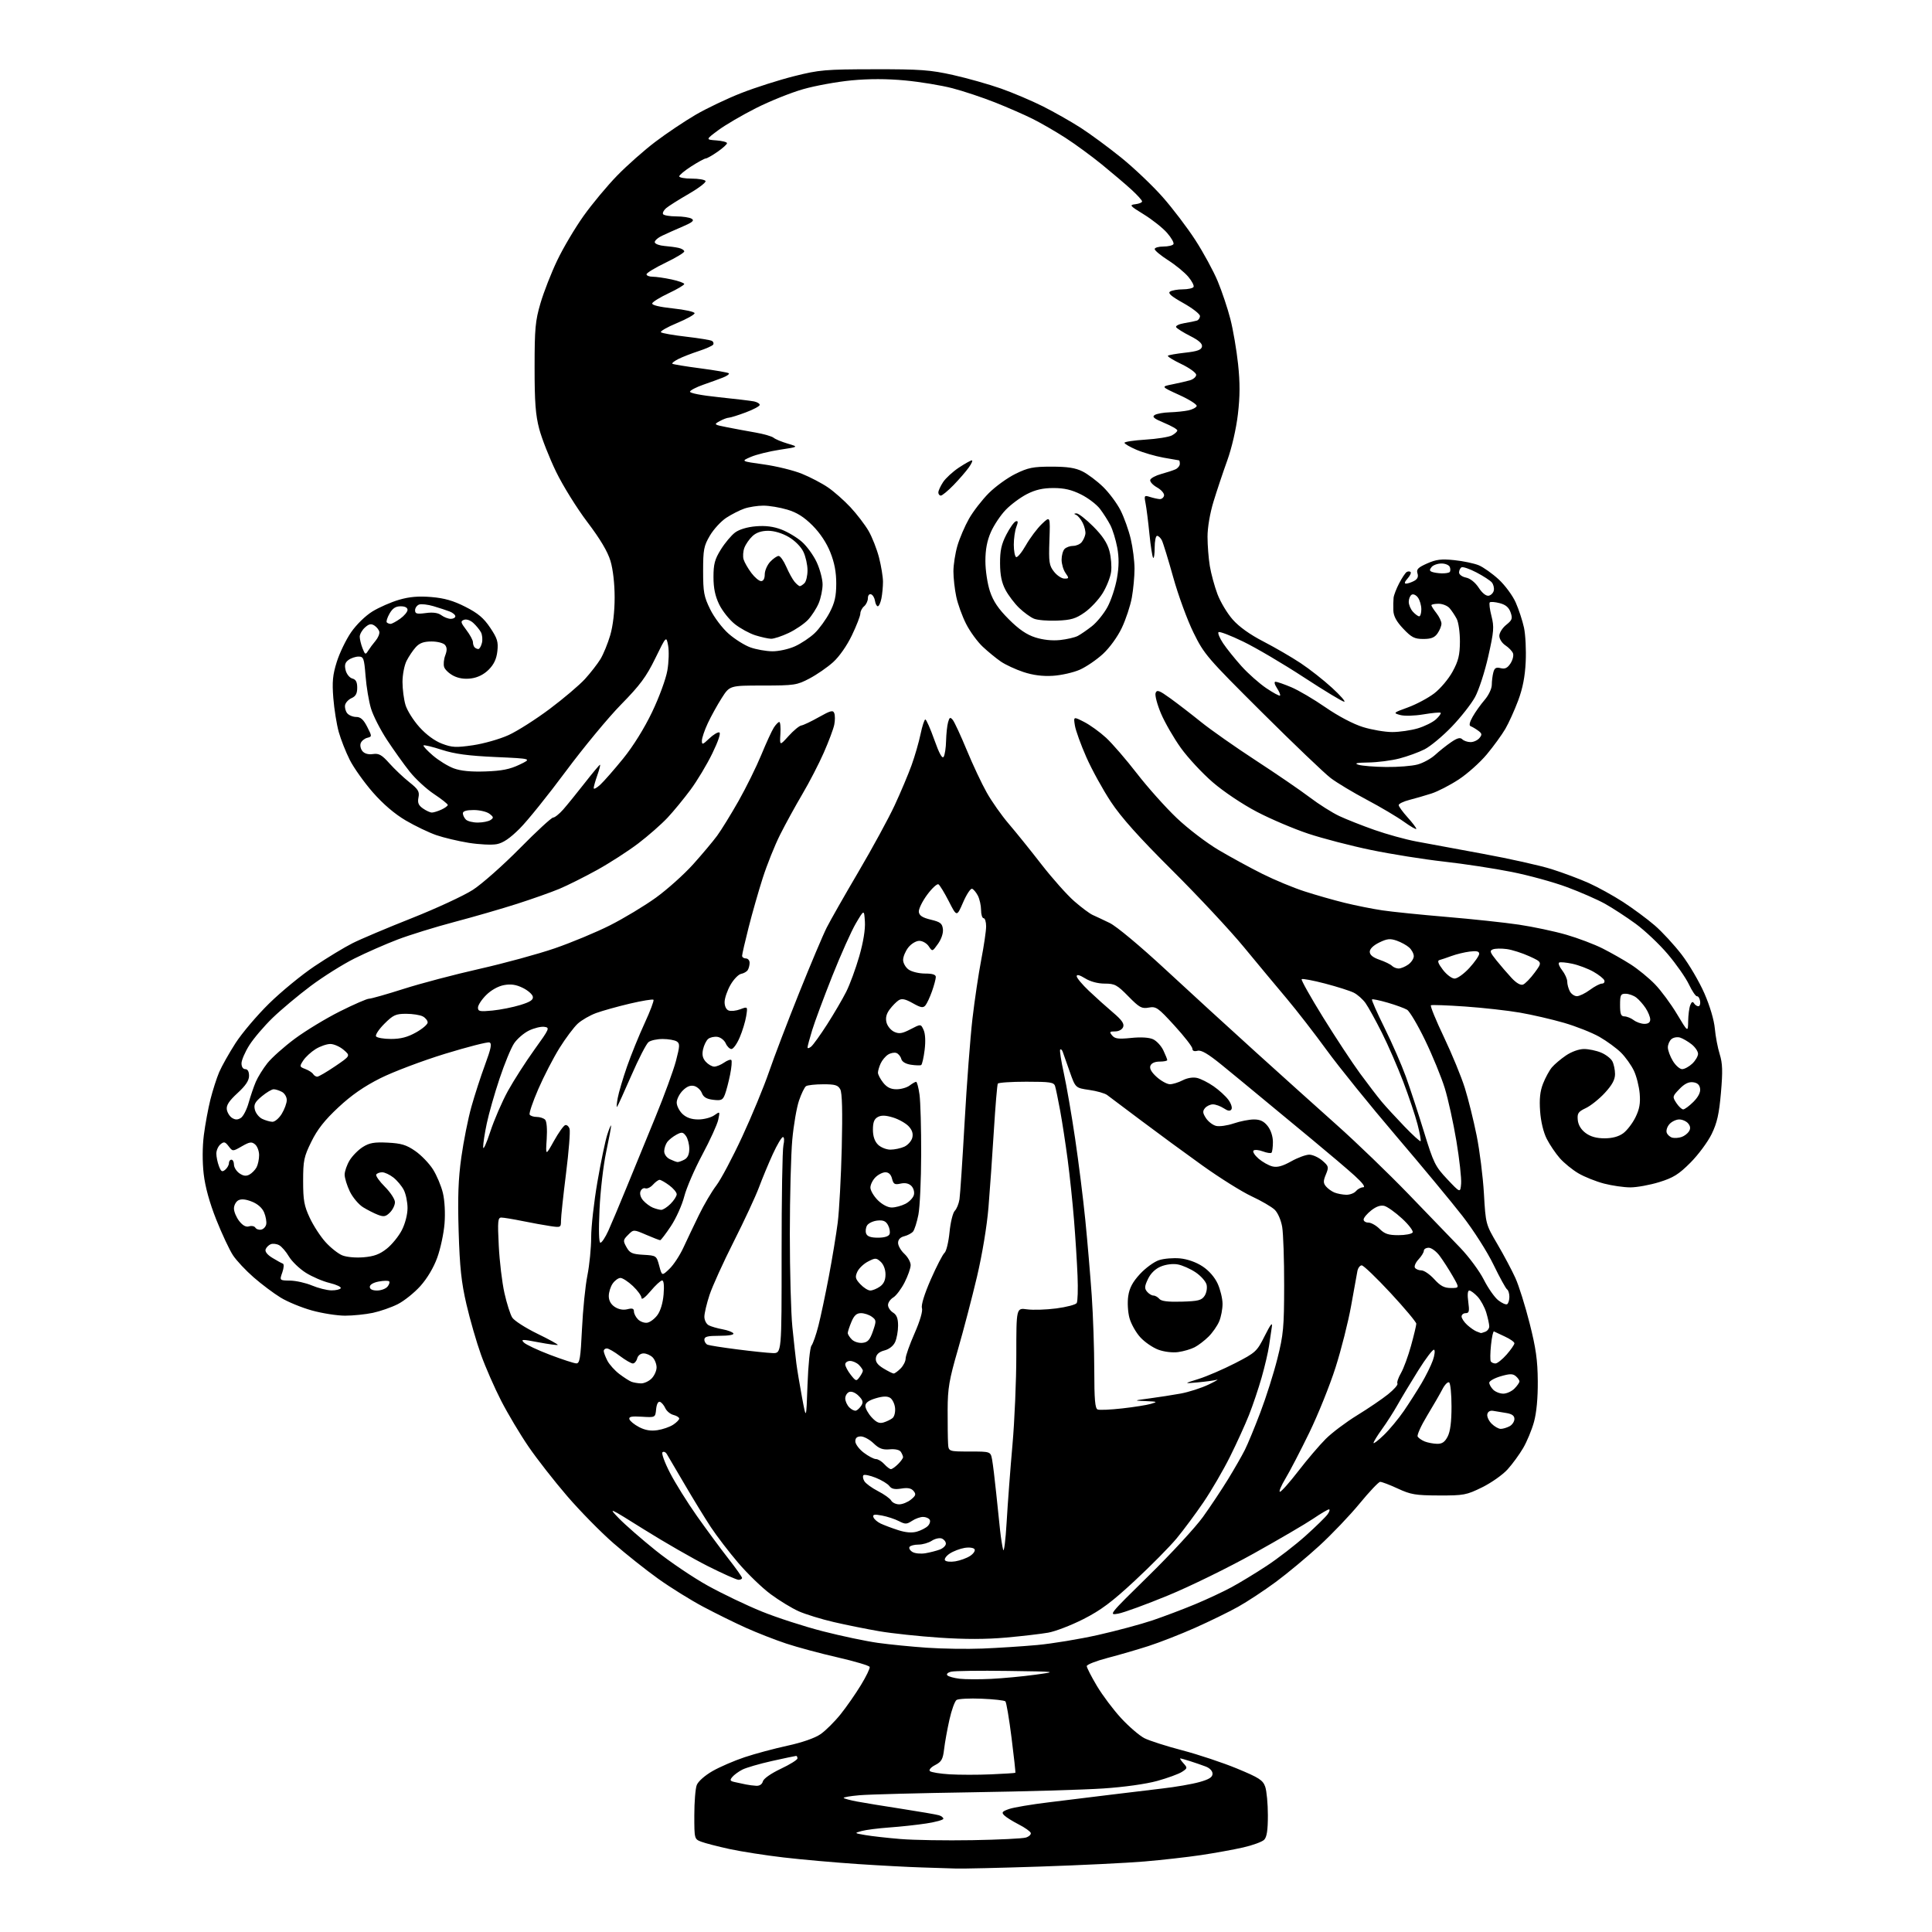 <?xml version="1.0" encoding="UTF-8" standalone="no"?>
<svg 
  version="1.1" 
  xmlns="http://www.w3.org/2000/svg" 
  xmlns:xlink="http://www.w3.org/1999/xlink" 
  xmlns:svg="http://www.w3.org/2000/svg"
  xmlns:rdf="http://www.w3.org/1999/02/22-rdf-syntax-ns#"
  xmlns:cc="http://creativecommons.org/ns#"
  xmlns:dc="http://purl.org/dc/elements/1.1/"
  viewBox="0 0 768 768"
  width="768"
  height="768"
>
<style>svg {background-color: white; }</style>"
<path stroke="none" fill="black" fill-rule="evenodd" d="M380.00,742.77C377.52,742.67 371.45,742.48 366.50,742.34C361.55,742.20 350.07,741.59 341.00,740.99C331.93,740.38 318.65,739.21 311.50,738.37C304.35,737.54 294.68,736.03 290.00,735.02C285.32,734.00 280.26,732.69 278.75,732.11C276.02,731.06 276.00,730.99 276.00,721.59C276.00,716.39 276.43,711.00 276.96,709.61C277.51,708.15 280.15,705.81 283.21,704.05C286.12,702.38 291.88,699.89 296.00,698.52C300.12,697.14 307.77,695.09 313.00,693.95C318.82,692.69 323.92,690.92 326.16,689.37C328.17,687.99 331.77,684.41 334.16,681.43C336.55,678.44 340.19,673.21 342.26,669.79C344.34,666.38 345.89,663.16 345.71,662.63C345.54,662.11 339.79,660.40 332.95,658.83C326.10,657.27 316.90,654.79 312.50,653.33C308.10,651.87 300.90,649.05 296.50,647.07C292.10,645.10 284.45,641.32 279.50,638.69C274.55,636.06 266.53,631.07 261.69,627.61C256.84,624.15 248.80,617.76 243.81,613.41C238.82,609.06 230.56,600.65 225.45,594.71C220.35,588.78 213.44,579.95 210.11,575.08C206.78,570.22 201.89,562.02 199.24,556.87C196.59,551.71 192.97,543.45 191.20,538.50C189.42,533.55 186.83,524.55 185.42,518.50C183.39,509.74 182.76,503.84 182.32,489.50C181.91,475.87 182.17,468.71 183.39,459.99C184.28,453.65 186.07,444.65 187.38,439.99C188.69,435.32 191.14,427.76 192.83,423.20C195.20,416.78 195.60,414.78 194.57,414.39C193.84,414.11 185.88,416.15 176.87,418.91C167.87,421.68 156.31,426.05 151.20,428.61C144.69,431.88 139.67,435.36 134.48,440.22C129.07,445.26 126.16,448.96 123.78,453.81C120.81,459.84 120.50,461.32 120.50,469.49C120.50,477.13 120.90,479.35 123.14,484.12C124.58,487.21 127.40,491.55 129.40,493.75C131.39,495.96 134.37,498.32 136.02,499.01C137.75,499.72 141.33,500.05 144.51,499.79C148.68,499.44 150.93,498.61 153.76,496.36C155.82,494.72 158.51,491.40 159.75,488.98C161.06,486.41 162.00,482.77 162.00,480.24C162.00,477.85 161.33,474.61 160.52,473.04C159.71,471.46 157.85,469.24 156.39,468.09C154.92,466.94 152.92,466.00 151.92,466.00C150.93,466.00 149.87,466.40 149.57,466.89C149.26,467.38 150.81,469.58 153.01,471.77C155.20,473.97 157.00,476.72 157.00,477.88C157.00,479.05 156.11,480.89 155.02,481.98C153.37,483.63 152.57,483.79 150.28,482.92C148.76,482.34 146.09,480.98 144.33,479.90C142.58,478.81 140.21,476.00 139.07,473.65C137.93,471.29 137.00,468.27 137.00,466.93C137.01,465.60 137.90,463.03 138.99,461.24C140.09,459.45 142.45,457.06 144.24,455.94C146.86,454.29 148.80,453.96 154.12,454.22C159.52,454.49 161.54,455.10 165.05,457.53C167.41,459.16 170.58,462.44 172.09,464.81C173.60,467.18 175.38,471.41 176.05,474.20C176.77,477.19 177.04,482.21 176.71,486.39C176.40,490.30 175.10,496.39 173.82,499.91C172.39,503.88 169.82,508.19 167.11,511.22C164.69,513.91 160.64,517.15 158.11,518.43C155.57,519.71 151.12,521.26 148.20,521.88C145.29,522.49 140.33,523.00 137.18,523.00C134.03,523.00 128.09,522.07 123.98,520.93C119.87,519.79 114.26,517.48 111.52,515.79C108.78,514.11 103.97,510.51 100.85,507.78C97.72,505.06 94.01,501.11 92.62,499.00C91.22,496.88 88.23,490.51 85.97,484.83C83.28,478.04 81.56,471.81 80.97,466.67C80.42,461.85 80.44,455.92 81.03,451.24C81.56,447.06 82.74,440.69 83.64,437.07C84.55,433.46 86.12,428.56 87.13,426.19C88.15,423.82 91.06,418.65 93.60,414.69C96.14,410.74 102.16,403.63 106.97,398.91C111.79,394.18 119.92,387.51 125.04,384.08C130.17,380.65 136.95,376.54 140.11,374.95C143.27,373.35 153.86,368.87 163.64,365.00C173.43,361.12 184.37,356.05 187.97,353.73C191.56,351.41 199.94,344.00 206.59,337.26C213.24,330.51 219.22,325.00 219.87,325.00C220.53,325.00 222.35,323.54 223.92,321.75C225.49,319.96 229.33,315.23 232.44,311.25C235.56,307.26 238.29,304.00 238.51,304.00C238.73,304.00 238.26,305.86 237.46,308.13C236.66,310.39 236.00,312.72 236.00,313.30C236.00,313.88 237.18,313.26 238.63,311.92C240.07,310.59 244.16,305.92 247.71,301.55C251.70,296.63 256.10,289.56 259.22,283.05C262.04,277.16 264.72,269.85 265.29,266.50C265.86,263.20 265.99,258.76 265.59,256.62C264.86,252.75 264.86,252.75 260.48,261.71C256.89,269.05 254.44,272.36 246.86,280.08C241.78,285.26 231.90,297.21 224.90,306.63C217.91,316.05 209.69,326.27 206.63,329.33C202.71,333.24 199.99,335.10 197.45,335.57C195.47,335.95 190.46,335.70 186.32,335.04C182.18,334.37 176.38,332.99 173.44,331.98C170.49,330.96 165.03,328.34 161.29,326.15C156.86,323.54 152.31,319.65 148.20,314.96C144.74,311.00 140.62,305.20 139.04,302.08C137.46,298.95 135.49,293.94 134.65,290.95C133.82,287.95 132.85,281.90 132.50,277.50C131.99,271.01 132.25,268.29 133.88,263.09C134.99,259.56 137.54,254.28 139.55,251.36C141.67,248.28 145.26,244.78 148.05,243.06C150.71,241.43 155.47,239.34 158.64,238.42C162.80,237.21 166.35,236.91 171.45,237.33C176.64,237.76 180.22,238.79 185.00,241.22C189.99,243.75 192.28,245.67 194.85,249.51C197.71,253.78 198.12,255.13 197.71,258.87C197.36,261.96 196.35,264.11 194.27,266.20C192.34,268.12 189.92,269.33 187.32,269.68C184.69,270.04 182.27,269.67 180.23,268.62C178.53,267.74 176.87,266.18 176.55,265.14C176.22,264.11 176.42,262.02 177.00,260.51C177.75,258.53 177.72,257.37 176.90,256.38C176.26,255.61 173.90,255.00 171.55,255.00C168.47,255.00 166.80,255.60 165.29,257.25C164.16,258.49 162.51,260.94 161.62,262.70C160.73,264.46 160.00,268.23 160.00,271.08C160.00,273.94 160.53,278.05 161.19,280.24C161.84,282.42 164.33,286.38 166.72,289.03C169.42,292.04 172.79,294.52 175.66,295.61C179.68,297.15 181.23,297.23 188.04,296.24C192.32,295.61 198.67,293.80 202.16,292.21C205.65,290.62 213.00,285.94 218.50,281.82C224.00,277.70 230.31,272.35 232.53,269.92C234.74,267.49 237.51,263.93 238.69,262.00C239.86,260.07 241.61,255.80 242.58,252.50C243.67,248.75 244.33,243.13 244.33,237.50C244.33,232.05 243.68,226.33 242.68,223.00C241.56,219.26 238.62,214.31 233.46,207.50C229.29,202.00 223.70,193.00 221.04,187.50C218.38,182.00 215.37,174.35 214.35,170.50C212.89,164.96 212.50,159.86 212.51,146.00C212.51,130.59 212.79,127.54 214.86,120.50C216.15,116.10 219.14,108.45 221.51,103.50C223.87,98.55 228.59,90.59 231.99,85.82C235.39,81.05 241.40,73.83 245.34,69.79C249.28,65.74 256.10,59.71 260.50,56.38C264.90,53.04 272.10,48.21 276.50,45.64C280.90,43.07 289.08,39.17 294.68,36.98C300.28,34.79 309.73,31.77 315.68,30.28C325.71,27.76 328.03,27.56 347.50,27.53C365.90,27.50 369.78,27.79 378.88,29.82C384.59,31.10 393.14,33.52 397.88,35.19C402.62,36.86 410.10,40.04 414.50,42.24C418.90,44.45 425.65,48.27 429.50,50.74C433.35,53.21 440.65,58.59 445.73,62.69C450.81,66.80 458.21,73.84 462.17,78.33C466.14,82.82 472.00,90.53 475.19,95.47C478.38,100.40 482.37,107.74 484.06,111.79C485.74,115.84 488.01,122.60 489.09,126.82C490.18,131.05 491.55,139.09 492.15,144.70C492.95,152.21 492.93,157.48 492.08,164.70C491.40,170.47 489.67,177.99 487.87,183.00C486.18,187.68 483.72,195.04 482.40,199.36C480.97,204.04 480.00,209.72 480.01,213.36C480.01,216.74 480.42,221.97 480.92,225.00C481.42,228.03 482.78,233.04 483.95,236.15C485.11,239.25 487.84,243.81 490.01,246.27C492.55,249.16 496.90,252.27 502.23,255.01C506.78,257.36 513.42,261.22 517.00,263.59C520.58,265.96 526.20,270.38 529.50,273.41C532.80,276.43 534.99,278.93 534.36,278.95C533.74,278.98 526.51,274.61 518.31,269.25C510.11,263.89 499.27,257.50 494.22,255.06C489.18,252.61 484.75,250.92 484.38,251.29C484.01,251.66 484.83,253.66 486.21,255.73C487.59,257.80 490.89,261.90 493.53,264.84C496.18,267.78 500.61,271.70 503.37,273.56C506.13,275.42 508.59,276.75 508.83,276.50C509.07,276.26 508.52,274.92 507.61,273.53C506.65,272.06 506.41,271.00 507.04,271.00C507.64,271.00 510.46,271.98 513.31,273.18C516.17,274.38 522.30,277.99 526.95,281.21C532.04,284.72 537.96,287.83 541.81,289.02C545.33,290.11 550.56,291.00 553.42,291.00C556.29,291.00 560.87,290.34 563.60,289.53C566.33,288.71 569.60,287.09 570.85,285.92C572.11,284.76 572.93,283.60 572.68,283.35C572.44,283.10 569.37,283.38 565.87,283.97C562.22,284.58 558.25,284.69 556.57,284.22C553.72,283.42 553.80,283.34 559.68,281.20C563.00,279.99 567.70,277.48 570.13,275.63C572.57,273.76 575.83,269.90 577.42,266.98C579.74,262.72 580.30,260.42 580.34,255.10C580.36,251.47 579.79,247.38 579.06,246.00C578.34,244.62 577.06,242.71 576.22,241.75C575.38,240.79 573.41,240.00 571.85,240.00C570.28,240.00 569.00,240.27 569.00,240.59C569.00,240.92 569.90,242.33 571.00,243.73C572.10,245.13 573.00,247.01 573.00,247.91C573.00,248.82 572.30,250.56 571.44,251.78C570.27,253.46 568.89,254.00 565.79,254.00C562.30,254.00 561.12,253.40 557.85,249.96C555.14,247.11 553.97,244.97 553.88,242.71C553.82,240.94 553.86,238.65 553.97,237.62C554.08,236.58 555.08,233.99 556.19,231.86C557.30,229.73 558.64,227.72 559.17,227.39C559.70,227.07 560.40,227.07 560.73,227.39C561.05,227.72 560.50,228.89 559.51,229.99C558.37,231.25 558.15,232.00 558.91,232.00C559.58,232.00 561.02,231.52 562.11,230.94C563.48,230.21 563.90,229.27 563.47,227.92C562.97,226.32 563.68,225.59 567.31,223.98C570.93,222.38 572.97,222.13 578.14,222.67C581.64,223.03 585.99,223.95 587.82,224.70C589.64,225.46 593.20,227.98 595.72,230.29C598.24,232.61 601.31,236.75 602.52,239.50C603.74,242.25 605.22,246.77 605.82,249.55C606.41,252.33 606.71,258.41 606.49,263.06C606.22,268.95 605.30,273.64 603.48,278.51C602.04,282.35 599.75,287.41 598.39,289.75C597.03,292.08 593.72,296.64 591.02,299.88C588.33,303.11 583.29,307.61 579.82,309.88C576.35,312.15 571.49,314.65 569.01,315.44C566.53,316.24 562.59,317.38 560.25,317.98C557.91,318.58 556.00,319.51 556.00,320.04C556.00,320.56 557.58,322.74 559.50,324.87C561.42,327.00 563.00,329.07 563.00,329.47C563.00,329.86 560.79,328.60 558.10,326.67C555.40,324.73 548.77,320.80 543.35,317.93C537.93,315.06 531.48,311.19 529.00,309.31C526.52,307.44 514.23,295.69 501.68,283.20C479.83,261.45 478.68,260.12 474.44,251.50C472.00,246.55 468.37,236.65 466.38,229.50C464.38,222.35 462.34,215.71 461.84,214.75C461.34,213.79 460.50,213.00 459.96,213.00C459.43,213.00 459.00,215.10 459.00,217.67C459.00,220.23 458.73,222.07 458.40,221.74C458.08,221.41 457.41,217.17 456.92,212.32C456.44,207.47 455.75,201.99 455.39,200.14C454.77,196.96 454.86,196.82 457.12,197.54C458.43,197.96 460.16,198.34 460.96,198.40C461.77,198.45 462.56,197.82 462.73,197.00C462.89,196.17 461.65,194.72 459.93,193.75C458.23,192.79 457.02,191.44 457.24,190.75C457.47,190.06 459.42,189.02 461.57,188.43C463.73,187.84 466.29,187.00 467.25,186.57C468.21,186.14 469.00,185.16 469.00,184.39C469.00,183.63 468.86,183.00 468.68,183.00C468.51,183.00 465.70,182.51 462.43,181.91C459.17,181.31 454.36,179.91 451.75,178.79C449.14,177.67 447.00,176.42 447.00,176.02C447.00,175.61 450.75,175.05 455.34,174.76C459.93,174.48 464.65,173.72 465.84,173.09C467.03,172.45 468.00,171.56 468.00,171.10C468.00,170.64 465.64,169.29 462.76,168.09C458.71,166.41 457.86,165.70 459.01,164.97C459.83,164.45 462.52,163.97 465.00,163.90C467.48,163.82 470.81,163.48 472.42,163.13C474.02,162.78 475.50,162.01 475.70,161.41C475.90,160.81 472.78,158.83 468.78,157.01C461.50,153.69 461.50,153.69 466.00,152.79C468.48,152.30 471.62,151.57 473.00,151.18C474.38,150.78 475.50,149.80 475.50,149.00C475.50,148.20 472.86,146.28 469.63,144.73C466.39,143.18 463.98,141.69 464.26,141.41C464.53,141.13 467.62,140.59 471.12,140.20C475.95,139.67 477.55,139.09 477.80,137.80C478.03,136.61 476.61,135.33 473.13,133.57C470.39,132.18 467.87,130.60 467.54,130.07C467.21,129.54 468.64,128.82 470.72,128.47C472.80,128.13 475.06,127.67 475.75,127.45C476.44,127.24 477.00,126.41 477.00,125.62C477.00,124.82 474.02,122.51 470.38,120.47C465.56,117.77 464.13,116.53 465.13,115.90C465.88,115.42 468.16,115.02 470.19,115.02C472.22,115.01 474.14,114.59 474.45,114.08C474.76,113.58 473.82,111.76 472.37,110.03C470.92,108.30 467.31,105.34 464.36,103.46C461.41,101.57 459.00,99.57 459.00,99.01C459.00,98.46 460.55,98.00 462.44,98.00C464.33,98.00 466.14,97.58 466.46,97.06C466.78,96.54 465.64,94.52 463.91,92.55C462.19,90.59 458.04,87.30 454.70,85.24C449.10,81.80 448.83,81.47 451.31,81.18C452.79,81.01 454.00,80.50 454.00,80.06C454.00,79.62 452.09,77.51 449.75,75.37C447.41,73.23 442.12,68.74 438.00,65.38C433.88,62.03 427.35,57.25 423.50,54.77C419.65,52.29 413.80,48.91 410.50,47.26C407.20,45.61 400.45,42.66 395.50,40.70C390.55,38.74 382.93,36.20 378.57,35.07C374.20,33.93 365.76,32.54 359.81,31.98C352.55,31.30 345.53,31.29 338.50,31.95C332.73,32.50 324.07,34.07 319.26,35.45C314.44,36.82 306.00,40.21 300.50,42.99C295.00,45.77 288.25,49.72 285.50,51.77C280.50,55.50 280.50,55.50 284.75,55.81C287.09,55.98 289.00,56.48 289.00,56.92C289.00,57.37 287.29,58.91 285.20,60.36C283.10,61.81 281.01,63.00 280.53,63.00C280.06,63.00 277.50,64.40 274.84,66.10C272.18,67.81 270.00,69.61 270.00,70.10C270.00,70.60 272.22,71.00 274.94,71.00C277.66,71.00 280.14,71.42 280.46,71.94C280.78,72.46 277.77,74.77 273.77,77.08C269.77,79.39 265.72,81.95 264.77,82.77C263.82,83.60 263.29,84.66 263.58,85.13C263.88,85.61 266.23,86.01 268.81,86.02C271.39,86.02 274.16,86.45 274.97,86.96C276.09,87.67 275.28,88.38 271.47,90.01C268.74,91.18 265.02,92.84 263.21,93.70C261.40,94.56 260.09,95.77 260.29,96.38C260.49,97.00 262.19,97.62 264.08,97.77C265.96,97.92 268.51,98.26 269.75,98.54C270.99,98.81 272.00,99.45 272.00,99.95C272.00,100.45 268.62,102.48 264.50,104.47C260.38,106.45 257.00,108.51 257.00,109.04C257.00,109.57 258.10,110.00 259.45,110.00C260.80,110.00 264.17,110.49 266.95,111.08C269.73,111.68 272.00,112.50 272.00,112.90C272.00,113.31 269.21,114.96 265.79,116.57C262.38,118.18 259.44,119.99 259.26,120.60C259.06,121.28 262.12,122.03 267.50,122.60C272.21,123.09 276.09,123.95 276.11,124.50C276.14,125.05 272.97,126.82 269.07,128.44C265.17,130.06 262.32,131.70 262.74,132.08C263.16,132.46 267.67,133.26 272.77,133.84C277.87,134.43 282.49,135.19 283.04,135.52C283.59,135.86 283.79,136.52 283.50,136.99C283.21,137.46 280.62,138.62 277.74,139.56C274.86,140.50 271.22,141.92 269.66,142.71C268.09,143.50 267.01,144.34 267.25,144.58C267.48,144.82 272.51,145.65 278.42,146.42C284.33,147.20 289.42,148.08 289.72,148.39C290.03,148.69 288.98,149.46 287.39,150.08C285.80,150.71 282.28,151.99 279.56,152.93C276.84,153.88 274.46,155.11 274.28,155.66C274.08,156.26 278.75,157.17 285.72,157.89C292.20,158.56 298.51,159.32 299.75,159.57C300.99,159.83 302.00,160.45 302.00,160.95C302.00,161.45 299.51,162.79 296.46,163.93C293.42,165.07 290.38,166.02 289.71,166.04C289.05,166.05 287.40,166.68 286.06,167.42C283.68,168.74 283.77,168.81 289.06,169.85C292.05,170.44 297.15,171.39 300.39,171.95C303.63,172.52 306.84,173.45 307.53,174.02C308.22,174.60 310.74,175.64 313.14,176.35C317.50,177.64 317.50,177.64 309.96,178.78C305.82,179.41 300.64,180.69 298.46,181.63C294.50,183.34 294.50,183.34 303.62,184.61C308.63,185.31 315.46,186.98 318.79,188.34C322.12,189.69 326.79,192.14 329.17,193.78C331.55,195.41 335.56,198.95 338.07,201.64C340.58,204.33 343.81,208.55 345.25,211.01C346.68,213.48 348.56,218.26 349.43,221.64C350.29,225.02 351.00,229.35 351.00,231.27C351.00,233.18 350.72,236.16 350.38,237.88C350.03,239.59 349.39,241.00 348.94,241.00C348.50,241.00 348.00,240.02 347.82,238.83C347.64,237.63 346.94,236.47 346.25,236.24C345.54,236.01 345.00,236.67 345.00,237.79C345.00,238.87 344.32,240.32 343.50,241.00C342.68,241.68 342.00,242.99 342.00,243.90C342.00,244.81 340.49,248.69 338.65,252.53C336.68,256.65 333.62,261.02 331.19,263.21C328.93,265.26 324.69,268.18 321.79,269.71C316.78,272.35 315.80,272.50 303.28,272.51C290.06,272.51 290.06,272.51 286.88,277.51C285.13,280.25 282.65,284.75 281.36,287.50C280.07,290.25 279.02,293.37 279.01,294.44C279.00,296.15 279.33,296.06 281.92,293.58C283.53,292.04 285.34,290.95 285.94,291.15C286.61,291.37 285.52,294.65 283.15,299.51C281.02,303.90 277.12,310.40 274.49,313.94C271.87,317.48 267.75,322.49 265.34,325.07C262.92,327.65 257.70,332.24 253.72,335.27C249.75,338.29 242.38,343.05 237.33,345.84C232.29,348.62 225.54,352.00 222.33,353.34C219.13,354.68 211.55,357.36 205.50,359.30C199.45,361.24 188.25,364.48 180.60,366.50C172.96,368.52 162.80,371.67 158.03,373.49C153.26,375.31 145.56,378.69 140.93,381.00C136.29,383.32 128.45,388.24 123.50,391.95C118.55,395.66 111.74,401.36 108.37,404.62C105.00,407.88 100.84,412.76 99.12,415.47C97.41,418.18 96.00,421.43 96.00,422.70C96.00,424.08 96.60,425.00 97.50,425.00C98.46,425.00 99.00,425.96 99.00,427.66C99.00,429.54 97.66,431.55 94.41,434.53C91.07,437.60 89.92,439.36 90.16,441.02C90.35,442.27 91.29,443.79 92.25,444.39C93.52,445.19 94.48,445.19 95.73,444.40C96.68,443.80 98.08,441.10 98.83,438.40C99.59,435.71 100.87,431.94 101.69,430.03C102.51,428.13 104.58,424.79 106.30,422.62C108.02,420.45 112.95,416.06 117.26,412.86C121.58,409.67 129.62,404.79 135.14,402.03C140.66,399.26 145.87,397.00 146.71,397.00C147.54,397.00 153.73,395.24 160.44,393.10C167.16,390.95 180.72,387.37 190.58,385.15C200.44,382.92 213.90,379.25 220.50,376.98C227.10,374.71 236.99,370.60 242.48,367.83C247.97,365.06 256.17,360.12 260.71,356.85C265.24,353.58 271.90,347.61 275.51,343.60C279.12,339.58 283.42,334.46 285.06,332.23C286.71,329.99 290.53,323.78 293.57,318.43C296.60,313.07 300.67,304.82 302.62,300.09C304.56,295.37 306.80,290.49 307.60,289.25C308.40,288.01 309.38,287.00 309.78,287.00C310.18,287.00 310.38,289.14 310.22,291.75C309.93,296.50 309.93,296.50 313.49,292.56C315.45,290.39 317.72,288.51 318.54,288.39C319.36,288.27 322.51,286.77 325.54,285.06C330.18,282.45 331.14,282.20 331.64,283.51C331.97,284.36 331.97,286.42 331.63,288.09C331.30,289.75 329.43,294.74 327.48,299.17C325.54,303.60 321.69,311.04 318.94,315.69C316.19,320.35 312.21,327.61 310.09,331.83C307.97,336.05 304.87,343.80 303.19,349.05C301.51,354.30 298.98,363.15 297.57,368.73C296.16,374.30 295.00,379.34 295.00,379.93C295.00,380.52 295.68,381.00 296.50,381.00C297.32,381.00 297.99,381.79 297.98,382.75C297.98,383.71 297.64,385.01 297.23,385.63C296.83,386.26 295.64,386.93 294.59,387.13C293.54,387.34 291.64,389.30 290.38,391.50C289.12,393.70 288.07,396.75 288.04,398.28C288.02,399.97 288.65,401.31 289.65,401.69C290.55,402.04 292.63,401.82 294.27,401.20C297.24,400.08 297.24,400.08 296.62,403.95C296.28,406.08 295.12,409.89 294.04,412.41C292.96,414.94 291.49,417.00 290.77,417.00C290.06,417.00 289.03,415.99 288.49,414.75C287.94,413.51 286.46,412.35 285.19,412.17C283.93,411.99 282.27,412.36 281.51,412.99C280.75,413.62 279.83,415.49 279.47,417.14C279.00,419.29 279.31,420.68 280.56,422.07C281.52,423.13 283.04,424.00 283.93,424.00C284.82,424.00 286.58,423.28 287.84,422.40C289.10,421.52 290.39,421.06 290.71,421.37C291.03,421.69 290.81,424.33 290.22,427.23C289.63,430.13 288.71,433.65 288.17,435.06C287.32,437.29 286.73,437.57 283.53,437.19C280.87,436.88 279.63,436.14 279.01,434.52C278.54,433.28 277.17,432.02 275.97,431.70C274.46,431.31 273.03,431.88 271.39,433.52C270.08,434.83 269.00,436.98 269.00,438.28C269.00,439.58 270.04,441.63 271.31,442.83C272.89,444.30 274.90,445.00 277.59,445.00C279.77,445.00 282.60,444.27 283.89,443.37C286.22,441.74 286.22,441.74 285.51,445.12C285.12,446.98 282.27,453.23 279.18,459.00C276.09,464.77 272.85,472.27 271.99,475.65C271.12,479.04 268.74,484.32 266.70,487.40C264.65,490.48 262.73,493.00 262.43,493.00C262.12,493.00 259.62,492.03 256.87,490.85C251.86,488.69 251.86,488.69 249.69,490.87C247.66,492.90 247.62,493.22 249.04,495.77C250.35,498.12 251.30,498.54 255.76,498.80C260.91,499.10 260.96,499.14 262.05,503.17C263.14,507.24 263.14,507.24 266.10,504.40C267.73,502.85 270.21,499.08 271.62,496.04C273.03,492.99 275.82,487.14 277.82,483.02C279.82,478.91 282.94,473.61 284.76,471.23C286.57,468.86 291.19,460.15 295.03,451.87C298.86,443.60 303.65,432.03 305.66,426.17C307.67,420.30 313.08,406.14 317.66,394.71C322.25,383.27 327.19,371.57 328.64,368.71C330.09,365.84 335.78,355.85 341.28,346.50C346.78,337.15 353.24,325.29 355.63,320.14C358.03,314.99 361.06,307.79 362.38,304.14C363.69,300.49 365.30,294.91 365.95,291.75C366.61,288.59 367.46,286.00 367.84,286.00C368.22,286.00 369.83,289.64 371.41,294.08C373.36,299.57 374.55,301.74 375.12,300.83C375.59,300.10 376.02,297.25 376.08,294.50C376.15,291.75 376.50,288.43 376.87,287.12C377.43,285.10 377.72,284.96 378.74,286.18C379.40,286.98 381.89,292.35 384.28,298.12C386.66,303.89 390.24,311.51 392.24,315.05C394.23,318.60 398.18,324.20 401.01,327.50C403.84,330.80 409.68,338.04 413.98,343.59C418.29,349.14 424.15,355.73 427.01,358.23C429.87,360.73 433.17,363.19 434.35,363.71C435.53,364.23 438.59,365.67 441.14,366.91C443.82,368.21 453.16,376.00 463.23,385.33C472.83,394.22 488.96,408.99 499.09,418.15C509.21,427.31 523.80,440.43 531.50,447.30C539.20,454.16 551.96,466.47 559.86,474.64C567.76,482.81 577.03,492.43 580.48,496.02C583.92,499.61 588.13,505.30 589.83,508.67C591.53,512.04 594.12,515.74 595.58,516.88C597.04,518.03 598.63,518.73 599.12,518.43C599.60,518.13 600.00,516.81 600.00,515.50C600.00,514.19 599.59,512.87 599.09,512.56C598.60,512.25 596.17,507.84 593.70,502.75C591.19,497.56 585.76,489.06 581.36,483.39C577.04,477.83 565.09,463.43 554.82,451.39C544.55,439.35 532.22,424.10 527.42,417.50C522.62,410.90 515.47,401.68 511.53,397.00C507.58,392.32 499.91,383.10 494.47,376.50C489.04,369.90 476.22,356.18 465.99,346.00C452.72,332.79 445.74,324.99 441.60,318.74C438.41,313.92 434.02,305.94 431.84,301.00C429.66,296.06 427.61,290.40 427.29,288.42C426.71,284.81 426.71,284.81 430.95,286.98C433.29,288.17 437.21,291.00 439.68,293.27C442.14,295.54 447.65,301.92 451.93,307.45C456.21,312.98 463.31,320.93 467.72,325.13C472.17,329.37 479.61,335.05 484.46,337.92C489.26,340.75 497.08,345.02 501.84,347.39C506.60,349.77 514.10,352.89 518.50,354.31C522.90,355.74 530.10,357.80 534.50,358.88C538.90,359.96 545.65,361.31 549.50,361.88C553.35,362.46 564.80,363.62 574.95,364.48C585.10,365.33 598.07,366.72 603.76,367.56C609.46,368.41 617.94,370.21 622.61,371.56C627.27,372.91 633.78,375.37 637.06,377.03C640.34,378.69 645.39,381.55 648.26,383.39C651.14,385.24 655.46,388.77 657.86,391.25C660.26,393.72 664.20,399.05 666.61,403.08C671.00,410.41 671.00,410.41 671.07,405.95C671.11,403.50 671.48,400.63 671.90,399.57C672.42,398.24 672.88,398.00 673.39,398.82C673.79,399.47 674.57,400.00 675.13,400.00C675.68,400.00 676.00,399.08 675.82,397.96C675.64,396.84 675.09,395.97 674.59,396.04C674.08,396.10 672.64,393.98 671.38,391.33C670.12,388.67 666.33,383.25 662.97,379.29C659.62,375.33 653.86,369.89 650.18,367.20C646.51,364.52 641.02,360.94 638.00,359.26C634.98,357.58 628.17,354.60 622.88,352.64C617.59,350.67 607.69,347.95 600.88,346.60C594.07,345.24 581.98,343.39 574.00,342.50C566.02,341.61 552.98,339.53 545.00,337.88C537.02,336.23 525.80,333.31 520.05,331.40C514.30,329.49 505.11,325.58 499.63,322.71C493.91,319.72 486.43,314.71 482.08,310.96C477.91,307.36 472.21,301.22 469.41,297.32C466.61,293.42 463.07,287.28 461.53,283.67C460.00,280.06 459.03,276.37 459.37,275.47C459.91,274.08 460.81,274.42 465.25,277.62C468.14,279.71 473.65,283.95 477.50,287.06C481.35,290.16 491.14,297.03 499.25,302.32C507.36,307.60 516.99,314.19 520.64,316.96C524.29,319.73 529.58,323.07 532.39,324.39C535.20,325.71 541.50,328.20 546.39,329.92C551.28,331.64 558.71,333.69 562.89,334.48C567.08,335.27 579.07,337.48 589.54,339.41C600.01,341.33 612.28,344.07 616.80,345.50C621.32,346.93 627.96,349.41 631.55,351.02C635.13,352.63 641.28,356.02 645.21,358.56C649.13,361.11 654.78,365.28 657.75,367.84C660.72,370.40 665.56,375.65 668.51,379.50C671.45,383.35 675.50,390.26 677.51,394.85C679.69,399.83 681.37,405.48 681.67,408.85C681.95,411.96 682.82,416.55 683.61,419.06C684.74,422.69 684.85,425.81 684.10,434.38C683.37,442.83 682.57,446.36 680.40,450.82C678.87,453.94 675.09,459.05 671.99,462.16C667.33,466.83 665.17,468.18 659.57,469.91C655.84,471.06 650.68,472.00 648.10,472.00C645.53,472.00 640.81,471.32 637.62,470.49C634.43,469.66 629.85,467.83 627.45,466.42C625.05,465.01 621.72,462.30 620.05,460.40C618.38,458.50 616.04,455.04 614.86,452.72C613.55,450.16 612.51,445.85 612.22,441.75C611.87,436.87 612.19,433.81 613.39,430.75C614.31,428.41 615.88,425.52 616.88,424.32C617.89,423.12 620.41,420.98 622.49,419.57C624.72,418.06 627.68,417.00 629.67,417.00C631.54,417.00 634.59,417.64 636.45,418.42C638.31,419.19 640.33,420.74 640.92,421.85C641.51,422.96 642.00,425.26 642.00,426.96C642.00,429.17 640.86,431.28 637.96,434.43C635.74,436.84 632.34,439.56 630.40,440.48C627.36,441.92 626.93,442.56 627.19,445.23C627.39,447.21 628.50,449.05 630.32,450.40C632.25,451.83 634.64,452.50 637.82,452.50C640.92,452.50 643.42,451.82 645.24,450.50C646.74,449.40 648.93,446.56 650.10,444.19C651.72,440.92 652.13,438.62 651.80,434.69C651.55,431.84 650.52,427.74 649.49,425.60C648.47,423.45 646.18,420.24 644.41,418.47C642.64,416.70 638.78,413.88 635.84,412.19C632.90,410.51 626.55,407.99 621.73,406.59C616.91,405.20 609.03,403.37 604.21,402.54C599.39,401.70 589.61,400.61 582.47,400.11C575.34,399.61 569.20,399.39 568.82,399.61C568.45,399.84 570.77,405.53 573.98,412.26C577.18,418.99 580.93,428.10 582.30,432.50C583.67,436.90 585.78,445.39 586.98,451.36C588.19,457.33 589.49,467.71 589.88,474.43C590.59,486.63 590.59,486.63 595.24,494.57C597.80,498.93 601.01,504.98 602.38,508.00C603.76,511.02 606.30,519.12 608.04,526.00C610.55,535.88 611.23,540.70 611.29,549.00C611.34,555.75 610.80,561.55 609.78,565.25C608.91,568.41 606.97,573.08 605.48,575.62C603.99,578.17 601.20,581.99 599.28,584.11C597.36,586.24 592.80,589.45 589.16,591.24C582.93,594.30 581.89,594.50 572.02,594.47C562.72,594.44 560.82,594.13 555.63,591.72C552.39,590.22 549.24,589.03 548.63,589.06C548.01,589.09 544.35,592.95 540.50,597.64C536.65,602.33 529.45,609.88 524.50,614.42C519.55,618.96 511.75,625.45 507.17,628.84C502.58,632.23 495.84,636.67 492.19,638.71C488.54,640.75 480.81,644.53 475.02,647.10C469.24,649.67 460.90,652.93 456.50,654.34C452.10,655.75 444.79,657.88 440.25,659.06C435.71,660.25 432.00,661.71 432.00,662.30C432.00,662.90 433.81,666.44 436.03,670.17C438.25,673.90 442.60,679.69 445.70,683.04C448.80,686.39 452.95,689.95 454.92,690.96C456.89,691.96 463.68,694.14 470.00,695.79C476.32,697.45 486.09,700.70 491.69,703.01C500.53,706.67 502.02,707.63 502.94,710.26C503.52,711.93 504.00,717.02 504.00,721.58C504.00,727.58 503.59,730.27 502.51,731.35C501.69,732.16 497.94,733.54 494.18,734.39C490.41,735.25 482.87,736.61 477.42,737.43C471.96,738.24 461.88,739.38 455.00,739.96C448.12,740.55 429.45,741.46 413.50,741.99C397.55,742.52 382.48,742.87 380.00,742.77zM386.50,731.50C396.95,731.32 406.53,730.85 407.79,730.46C409.05,730.07 409.93,729.24 409.74,728.62C409.55,728.01 407.41,726.49 404.98,725.25C402.55,724.01 399.95,722.38 399.20,721.63C398.04,720.47 398.33,720.08 401.14,719.10C402.96,718.47 410.08,717.27 416.97,716.44C423.86,715.61 434.68,714.29 441.00,713.49C447.32,712.70 456.77,711.56 462.00,710.96C467.23,710.37 473.86,709.22 476.75,708.41C480.66,707.32 482.00,706.47 482.00,705.09C482.00,703.99 480.89,702.82 479.25,702.21C477.74,701.64 474.97,700.68 473.10,700.09C471.23,699.49 469.47,699.00 469.20,699.00C468.92,699.00 469.47,699.86 470.43,700.92C472.09,702.76 472.07,702.91 469.83,704.36C468.55,705.19 464.12,706.81 460.00,707.95C455.54,709.18 446.82,710.40 438.50,710.95C430.80,711.46 407.40,712.14 386.50,712.46C365.60,712.78 345.44,713.30 341.69,713.63C337.95,713.95 335.11,714.45 335.39,714.73C335.68,715.01 338.07,715.65 340.70,716.14C343.34,716.64 351.35,717.95 358.50,719.05C365.65,720.16 372.29,721.30 373.25,721.60C374.21,721.89 375.00,722.51 375.00,722.98C375.00,723.44 371.96,724.28 368.25,724.85C364.54,725.42 357.90,726.14 353.50,726.45C349.10,726.77 344.15,727.40 342.50,727.86C339.52,728.69 339.53,728.70 343.99,729.47C346.46,729.90 352.76,730.61 357.99,731.04C363.22,731.48 376.05,731.68 386.50,731.50zM300.63,709.88C301.94,709.95 302.96,709.28 303.25,708.13C303.54,707.03 306.47,704.98 310.37,703.13C314.02,701.41 317.00,699.55 317.00,699.00C317.00,698.45 316.77,698.00 316.49,698.00C316.21,698.00 311.89,698.91 306.89,700.02C301.90,701.14 296.58,702.68 295.08,703.46C293.58,704.23 291.78,705.55 291.09,706.39C290.02,707.68 290.19,708.00 292.16,708.42C293.45,708.70 295.40,709.11 296.50,709.35C297.60,709.58 299.46,709.82 300.63,709.88zM393.95,705.33C399.15,705.11 403.50,704.83 403.62,704.71C403.74,704.59 403.06,698.32 402.10,690.76C401.15,683.21 400.05,676.71 399.66,676.32C399.27,675.93 395.02,675.45 390.22,675.26C385.43,675.06 380.93,675.29 380.24,675.77C379.54,676.25 378.27,679.75 377.42,683.57C376.56,687.38 375.61,692.66 375.30,695.29C374.83,699.33 374.27,700.33 371.75,701.63C370.08,702.49 369.15,703.55 369.64,704.03C370.11,704.51 373.65,705.09 377.50,705.32C381.35,705.55 388.75,705.56 393.95,705.33zM394.00,667.38C398.68,667.15 406.55,666.41 411.50,665.73C420.50,664.50 420.50,664.50 400.50,664.22C389.50,664.06 379.42,664.20 378.11,664.52C376.71,664.86 376.09,665.48 376.61,665.99C377.10,666.47 379.30,667.07 381.50,667.33C383.70,667.58 389.32,667.61 394.00,667.38zM390.50,655.33C396.55,655.09 406.37,654.46 412.32,653.92C418.27,653.37 429.14,651.58 436.48,649.93C443.81,648.28 453.57,645.66 458.16,644.11C462.75,642.55 470.32,639.69 475.00,637.74C479.68,635.80 486.20,632.75 489.50,630.97C492.80,629.19 499.12,625.35 503.54,622.44C507.97,619.53 514.92,614.16 519.00,610.50C523.08,606.84 527.02,602.98 527.77,601.92C528.51,600.87 528.74,600.00 528.29,600.00C527.84,600.00 525.00,601.67 521.99,603.72C518.97,605.76 508.33,611.99 498.33,617.56C488.34,623.13 473.04,630.63 464.33,634.21C455.63,637.80 446.70,641.06 444.50,641.45C440.57,642.16 440.80,641.89 456.65,626.34C465.54,617.63 475.23,607.12 478.20,603.00C481.16,598.88 485.65,592.12 488.18,588.00C490.70,583.88 493.70,578.65 494.84,576.38C495.98,574.11 498.76,567.40 501.01,561.46C503.27,555.53 506.32,545.91 507.78,540.09C510.18,530.55 510.45,527.66 510.47,511.00C510.49,500.82 510.13,490.35 509.69,487.73C509.21,484.96 507.95,482.08 506.69,480.87C505.48,479.72 501.35,477.32 497.50,475.53C493.65,473.74 484.88,468.24 478.00,463.32C471.12,458.40 460.15,450.35 453.61,445.43C447.07,440.52 440.98,435.95 440.08,435.27C439.18,434.60 435.98,433.69 432.97,433.26C427.51,432.47 427.51,432.47 425.23,425.99C423.98,422.42 422.73,418.87 422.45,418.11C422.18,417.34 421.72,416.94 421.44,417.22C421.16,417.50 421.81,421.73 422.89,426.62C423.96,431.50 425.98,443.15 427.36,452.50C428.75,461.85 430.58,476.48 431.43,485.00C432.28,493.52 433.42,507.02 433.98,515.00C434.53,522.98 434.98,536.31 434.99,544.64C435.00,556.37 435.30,559.90 436.34,560.30C437.08,560.58 441.46,560.39 446.07,559.87C450.69,559.36 455.83,558.54 457.49,558.06C460.28,557.25 460.13,557.16 455.50,556.96C450.50,556.75 450.50,556.75 457.00,555.88C460.57,555.41 466.13,554.54 469.34,553.96C472.54,553.37 477.49,551.78 480.34,550.43C483.18,549.08 484.67,548.20 483.66,548.49C482.66,548.77 479.28,549.23 476.16,549.51C470.50,550.02 470.50,550.02 476.50,548.14C479.80,547.10 486.32,544.28 491.00,541.88C499.20,537.65 499.62,537.27 502.77,531.00C505.10,526.36 505.90,525.36 505.57,527.50C505.32,529.15 504.82,532.52 504.46,535.00C504.11,537.48 502.79,543.10 501.54,547.50C500.29,551.90 498.02,558.65 496.49,562.50C494.96,566.35 491.55,573.84 488.90,579.15C486.25,584.46 481.53,592.56 478.41,597.15C475.28,601.74 470.49,608.20 467.76,611.50C465.02,614.80 457.55,622.37 451.14,628.32C442.02,636.80 437.59,640.11 430.67,643.62C425.82,646.08 419.52,648.51 416.67,649.01C413.83,649.51 406.28,650.39 399.91,650.96C392.03,651.67 383.56,651.68 373.48,651.00C365.31,650.45 354.55,649.30 349.57,648.45C344.58,647.59 336.45,645.96 331.50,644.81C326.55,643.67 320.25,641.73 317.50,640.51C314.75,639.28 309.73,636.22 306.33,633.70C302.94,631.19 297.17,625.61 293.50,621.31C289.83,617.02 284.89,610.58 282.53,607.00C280.17,603.42 275.49,595.77 272.12,590.00C268.75,584.23 265.58,578.83 265.07,578.01C264.57,577.19 263.79,576.88 263.34,577.32C262.90,577.76 264.24,581.44 266.33,585.48C268.41,589.52 273.24,597.26 277.06,602.67C280.88,608.08 286.47,615.65 289.48,619.50C292.50,623.35 294.97,626.84 294.98,627.25C294.99,627.66 294.36,628.00 293.58,628.00C292.80,628.00 287.29,625.54 281.33,622.54C275.37,619.53 263.98,612.98 256.00,607.98C241.93,599.16 241.63,599.03 246.00,603.54C248.47,606.10 255.07,611.86 260.66,616.35C266.24,620.83 275.56,627.12 281.35,630.33C287.15,633.54 296.79,638.16 302.79,640.59C308.79,643.03 319.72,646.57 327.10,648.46C334.47,650.35 344.32,652.42 349.00,653.07C353.68,653.72 362.45,654.59 368.50,655.00C374.55,655.42 384.45,655.57 390.50,655.33zM379.73,620.66C381.65,620.35 384.30,619.38 385.64,618.50C386.97,617.63 387.77,616.43 387.40,615.85C387.04,615.25 385.30,615.01 383.45,615.31C381.64,615.61 379.00,616.61 377.59,617.53C376.17,618.46 375.30,619.67 375.64,620.22C375.98,620.77 377.82,620.97 379.73,620.66zM367.86,617.44C369.70,617.13 372.29,616.46 373.61,615.96C374.92,615.46 376.00,614.41 376.00,613.63C376.00,612.85 375.26,611.93 374.36,611.58C373.46,611.24 371.67,611.64 370.39,612.48C369.12,613.31 366.73,614.00 365.09,614.00C363.46,614.00 361.86,614.42 361.54,614.94C361.22,615.45 361.75,616.36 362.73,616.94C363.70,617.53 366.01,617.75 367.86,617.44zM400.16,605.00C400.59,597.58 401.63,583.77 402.47,574.33C403.31,564.88 404.00,548.77 404.00,538.52C404.00,519.88 404.00,519.88 408.25,520.48C410.59,520.81 415.83,520.65 419.89,520.12C423.96,519.58 427.61,518.63 428.01,517.98C428.41,517.34 428.56,512.47 428.34,507.16C428.13,501.85 427.50,491.88 426.94,485.00C426.39,478.12 425.25,467.32 424.42,461.00C423.58,454.68 422.24,445.90 421.43,441.50C420.62,437.10 419.71,432.71 419.41,431.75C418.94,430.22 417.47,430.00 407.99,430.00C402.01,430.00 396.91,430.34 396.65,430.76C396.39,431.18 395.68,439.62 395.07,449.51C394.46,459.41 393.50,473.12 392.93,480.00C392.32,487.41 390.46,498.61 388.37,507.50C386.42,515.75 383.01,528.80 380.78,536.50C377.27,548.63 376.73,551.84 376.70,560.50C376.69,566.00 376.76,571.96 376.87,573.75C377.06,577.00 377.06,577.00 385.42,577.00C393.78,577.00 393.78,577.00 394.38,580.25C394.71,582.04 395.44,588.00 396.00,593.50C396.56,599.00 397.27,605.75 397.57,608.50C397.87,611.25 398.40,614.62 398.75,616.00C399.09,617.38 399.73,612.42 400.16,605.00zM364.45,608.86C366.08,608.40 368.04,607.39 368.82,606.61C369.60,605.83 369.93,604.70 369.56,604.10C369.19,603.49 367.99,603.00 366.91,603.00C365.82,603.00 363.85,603.70 362.54,604.57C360.42,605.96 359.84,605.97 357.29,604.65C355.72,603.84 352.70,602.85 350.59,602.45C347.54,601.88 346.84,602.02 347.20,603.11C347.45,603.88 348.75,605.01 350.08,605.64C351.41,606.27 354.52,607.44 357.00,608.24C360.00,609.22 362.48,609.42 364.45,608.86zM357.44,598.00C358.73,598.00 360.83,597.15 362.11,596.11C364.05,594.54 364.23,593.98 363.16,592.69C362.24,591.59 360.85,591.31 358.29,591.73C355.66,592.15 354.39,591.88 353.54,590.72C352.90,589.85 350.47,588.37 348.15,587.44C345.82,586.51 343.61,586.05 343.24,586.42C342.87,586.79 343.03,587.86 343.60,588.80C344.16,589.73 346.61,591.51 349.02,592.75C351.44,593.99 353.80,595.67 354.26,596.50C354.72,597.32 356.15,598.00 357.44,598.00zM508.80,593.00C509.33,593.00 512.62,589.29 516.12,584.75C519.62,580.21 524.51,574.48 526.99,572.00C529.47,569.52 535.10,565.29 539.50,562.59C543.90,559.89 549.42,556.14 551.76,554.26C554.11,552.38 555.79,550.47 555.50,550.00C555.21,549.53 555.84,547.66 556.90,545.83C557.96,544.00 559.76,539.10 560.91,534.94C562.06,530.78 563.00,526.84 563.00,526.20C563.00,525.56 558.41,520.07 552.79,514.01C547.17,507.96 542.01,503.00 541.31,503.00C540.61,503.00 539.84,504.01 539.59,505.25C539.35,506.49 538.22,512.71 537.09,519.08C535.95,525.46 533.17,536.48 530.90,543.58C528.64,550.69 523.94,562.35 520.47,569.50C516.99,576.65 512.73,584.86 510.99,587.75C509.26,590.64 508.27,593.00 508.80,593.00zM354.15,584.00C354.62,584.00 355.90,583.10 357.00,582.00C358.10,580.90 358.99,579.66 358.98,579.25C358.98,578.84 358.59,577.90 358.12,577.16C357.60,576.34 355.89,575.94 353.67,576.13C350.86,576.38 349.45,575.85 347.23,573.72C345.67,572.22 343.40,571.00 342.20,571.00C340.69,571.00 340.00,571.61 340.00,572.95C340.00,574.02 341.50,576.05 343.34,577.45C345.18,578.85 347.36,580.00 348.19,580.00C349.01,580.00 350.50,580.90 351.50,582.00C352.50,583.10 353.69,584.00 354.15,584.00zM550.10,570.45C552.35,568.28 555.93,563.97 558.05,560.88C560.17,557.78 563.33,552.83 565.08,549.88C566.83,546.92 568.85,542.82 569.57,540.78C570.30,538.73 570.52,536.82 570.07,536.54C569.61,536.26 566.79,539.96 563.78,544.77C560.78,549.57 557.06,555.75 555.52,558.50C553.97,561.25 551.20,565.59 549.35,568.13C547.51,570.68 546.00,573.14 546.00,573.59C546.00,574.04 547.84,572.63 550.10,570.45zM571.22,573.94C573.26,573.98 574.33,573.26 575.47,571.05C576.51,569.05 577.00,565.21 577.00,559.11C577.00,554.16 576.57,549.85 576.04,549.53C575.52,549.20 574.32,550.41 573.39,552.22C572.46,554.02 569.72,558.77 567.30,562.76C564.88,566.76 563.19,570.50 563.55,571.08C563.91,571.66 565.17,572.53 566.35,573.01C567.53,573.48 569.73,573.90 571.22,573.94zM261.32,568.52C263.42,568.21 266.23,567.24 267.57,566.36C268.91,565.49 270.00,564.38 270.00,563.90C270.00,563.43 268.97,562.78 267.71,562.46C266.46,562.15 264.99,560.93 264.46,559.76C263.93,558.59 262.97,557.46 262.32,557.25C261.61,557.03 261.01,558.20 260.82,560.19C260.50,563.50 260.50,563.50 255.14,563.17C251.02,562.91 249.88,563.15 250.20,564.17C250.43,564.90 252.17,566.31 254.06,567.30C256.44,568.54 258.68,568.92 261.32,568.52zM596.57,568.00C597.43,568.00 599.00,567.53 600.07,566.96C601.13,566.40 602.00,565.09 602.00,564.07C602.00,562.76 601.06,562.07 598.75,561.69C596.96,561.40 594.62,561.01 593.54,560.83C592.32,560.63 591.44,561.14 591.23,562.19C591.03,563.12 591.80,564.80 592.94,565.94C594.07,567.07 595.70,568.00 596.57,568.00zM351.26,565.44C352.49,565.06 354.09,564.29 354.80,563.71C355.52,563.14 355.97,561.33 355.80,559.69C355.64,558.04 354.75,556.24 353.84,555.66C352.68,554.94 350.97,554.99 348.09,555.85C345.26,556.70 344.00,557.64 344.00,558.89C344.00,559.89 345.13,561.93 346.51,563.42C348.40,565.46 349.57,565.96 351.26,565.44zM321.00,550.40C321.28,542.60 321.98,535.67 322.58,534.90C323.18,534.13 324.42,530.58 325.33,527.00C326.25,523.42 328.10,514.65 329.46,507.50C330.82,500.35 332.41,490.68 333.01,486.00C333.60,481.32 334.32,467.96 334.61,456.30C334.96,441.89 334.77,434.44 334.03,433.05C333.12,431.35 331.96,431.00 327.21,431.02C324.07,431.02 321.01,431.36 320.41,431.77C319.81,432.17 318.55,434.75 317.62,437.50C316.68,440.25 315.48,447.23 314.95,453.00C314.42,458.77 313.98,475.65 313.97,490.50C313.97,505.35 314.42,522.00 314.98,527.50C315.54,533.00 316.25,539.52 316.57,542.00C316.89,544.48 317.90,550.55 318.82,555.50C320.50,564.50 320.50,564.50 321.00,550.40zM340.29,560.74C340.88,560.54 341.83,559.63 342.41,558.70C343.23,557.40 342.99,556.54 341.32,554.87C340.06,553.61 338.51,552.97 337.58,553.33C336.71,553.66 336.00,554.82 336.00,555.90C336.00,556.98 336.73,558.58 337.62,559.47C338.50,560.36 339.71,560.93 340.29,560.74zM597.57,554.00C598.91,554.00 600.90,553.10 602.00,552.00C603.10,550.90 604.00,549.61 604.00,549.12C604.00,548.64 603.33,547.69 602.51,547.01C601.33,546.03 600.10,546.05 596.51,547.10C594.03,547.84 592.00,548.98 592.00,549.65C592.00,550.31 592.71,551.56 593.57,552.43C594.44,553.29 596.24,554.00 597.57,554.00zM254.75,549.92C255.99,549.96 257.90,549.10 259.00,548.00C260.10,546.90 261.00,544.91 261.00,543.57C261.00,542.24 260.29,540.44 259.43,539.57C258.56,538.71 256.95,538.00 255.83,538.00C254.65,538.00 253.60,538.83 253.29,540.00C253.00,541.10 252.22,542.00 251.56,542.00C250.90,542.00 248.59,540.66 246.43,539.03C244.27,537.39 241.94,536.04 241.25,536.03C240.56,536.01 240.00,536.47 240.00,537.05C240.00,537.63 240.65,539.35 241.44,540.89C242.23,542.42 244.37,544.80 246.19,546.18C248.01,547.56 250.18,548.95 251.00,549.27C251.82,549.58 253.51,549.88 254.75,549.92zM341.67,547.43C342.40,546.44 343.00,545.29 343.00,544.88C343.00,544.47 342.29,543.44 341.43,542.57C340.56,541.71 338.99,541.00 337.93,541.00C336.87,541.00 336.00,541.61 336.00,542.37C336.00,543.12 336.98,544.97 338.17,546.49C340.22,549.10 340.42,549.15 341.67,547.43zM355.25,546.00C355.66,546.00 356.90,545.10 358.00,544.00C359.10,542.90 360.00,541.12 360.00,540.05C360.00,538.98 361.60,534.46 363.56,530.01C365.72,525.09 366.87,521.16 366.49,519.98C366.11,518.77 367.46,514.42 370.02,508.56C372.31,503.36 374.75,498.62 375.46,498.03C376.17,497.45 377.06,493.76 377.45,489.84C377.83,485.92 378.77,482.08 379.54,481.32C380.30,480.56 381.14,478.49 381.41,476.72C381.68,474.95 382.60,461.12 383.45,446.00C384.30,430.88 385.70,412.43 386.56,405.00C387.42,397.57 389.00,387.00 390.06,381.50C391.12,376.00 392.00,370.04 392.00,368.25C392.00,366.46 391.55,365.00 391.00,365.00C390.45,365.00 389.99,363.54 389.99,361.75C389.98,359.96 389.41,357.41 388.74,356.08C388.06,354.75 387.01,353.50 386.42,353.30C385.82,353.10 384.21,355.54 382.84,358.72C380.34,364.50 380.34,364.50 377.19,358.32C375.46,354.93 373.60,351.87 373.06,351.54C372.52,351.20 370.48,353.08 368.54,355.71C366.60,358.35 365.12,361.40 365.25,362.50C365.43,363.97 366.69,364.78 370.00,365.58C373.80,366.49 374.55,367.07 374.82,369.33C375.01,370.92 374.22,373.28 372.88,375.17C370.63,378.33 370.63,378.33 369.19,376.16C368.40,374.97 366.72,374.00 365.45,374.00C364.15,374.00 362.24,375.15 361.07,376.63C359.93,378.08 359.00,380.31 359.00,381.58C359.00,382.85 360.00,384.59 361.22,385.44C362.44,386.30 365.37,387.00 367.72,387.00C370.68,387.00 372.00,387.42 372.00,388.37C372.00,389.13 371.32,391.68 370.49,394.04C369.65,396.40 368.48,398.93 367.87,399.66C366.96,400.75 366.05,400.60 362.83,398.78C359.88,397.12 358.49,396.83 357.25,397.61C356.34,398.19 354.73,399.82 353.67,401.24C352.33,403.04 351.94,404.63 352.40,406.45C352.76,407.89 354.14,409.56 355.47,410.17C357.42,411.06 358.65,410.86 361.96,409.14C366.05,407.01 366.05,407.01 367.15,409.43C367.83,410.92 367.98,413.97 367.55,417.41C367.17,420.47 366.55,423.15 366.18,423.37C365.81,423.58 363.98,423.53 362.12,423.25C360.00,422.93 358.57,422.07 358.27,420.94C358.01,419.95 357.15,418.89 356.36,418.59C355.57,418.28 354.07,418.56 353.03,419.21C351.99,419.86 350.66,421.45 350.07,422.74C349.48,424.04 349.00,425.69 349.00,426.41C349.00,427.14 349.93,428.92 351.07,430.37C352.55,432.24 354.08,433.00 356.38,433.00C358.16,433.00 360.49,432.34 361.56,431.53C362.63,430.72 363.80,430.05 364.16,430.03C364.52,430.01 365.13,432.31 365.52,435.13C365.91,437.95 366.21,448.64 366.18,458.88C366.16,469.12 365.66,479.93 365.07,482.90C364.48,485.87 363.53,488.86 362.96,489.55C362.39,490.24 360.81,491.08 359.46,491.42C357.86,491.82 357.00,492.75 357.00,494.07C357.00,495.18 358.12,497.14 359.50,498.41C360.88,499.69 362.00,501.71 362.00,502.90C362.00,504.09 360.91,507.19 359.59,509.78C358.26,512.38 356.23,515.07 355.09,515.76C353.94,516.45 353.00,517.80 353.00,518.77C353.00,519.73 353.90,521.08 355.00,521.77C356.45,522.67 357.00,524.10 357.00,526.96C357.00,529.13 356.47,532.06 355.83,533.47C355.13,535.02 353.45,536.34 351.58,536.82C349.51,537.36 348.40,538.33 348.18,539.78C347.96,541.34 348.79,542.51 351.18,543.97C353.01,545.08 354.84,545.99 355.25,546.00zM229.10,541.97C230.45,541.99 230.79,539.92 231.35,528.25C231.71,520.69 232.67,511.12 233.50,507.00C234.32,502.88 235.00,496.05 235.00,491.83C235.00,487.61 236.12,477.71 237.48,469.83C238.84,461.95 240.61,453.48 241.41,451.00C242.21,448.52 242.89,446.95 242.92,447.50C242.95,448.05 242.06,452.77 240.95,458.00C239.84,463.23 238.65,473.46 238.32,480.75C237.93,489.14 238.06,494.00 238.68,494.00C239.22,494.00 240.63,491.86 241.82,489.25C243.00,486.64 246.27,478.88 249.08,472.00C251.88,465.12 257.05,452.52 260.56,444.00C264.06,435.48 267.73,425.44 268.71,421.71C270.27,415.73 270.31,414.81 268.99,413.97C268.17,413.46 265.67,413.02 263.44,413.02C261.21,413.01 258.67,413.56 257.80,414.25C256.92,414.94 253.85,420.90 250.98,427.50C248.10,434.10 245.54,439.73 245.28,440.00C245.03,440.27 245.15,438.70 245.55,436.50C245.95,434.30 247.61,428.68 249.24,424.00C250.87,419.32 254.02,411.56 256.25,406.74C258.48,401.91 260.06,397.72 259.76,397.42C259.46,397.12 255.22,397.82 250.35,398.96C245.48,400.11 239.47,401.79 237.00,402.69C234.53,403.59 231.23,405.49 229.67,406.91C228.12,408.34 224.85,412.69 222.41,416.60C219.98,420.50 216.18,427.85 213.98,432.93C211.78,438.00 210.23,442.57 210.55,443.08C210.86,443.58 212.13,444.00 213.36,444.00C214.59,444.00 216.09,444.49 216.68,445.08C217.33,445.73 217.58,448.80 217.32,452.83C216.88,459.50 216.88,459.50 220.19,453.56C222.01,450.30 224.02,447.46 224.67,447.26C225.31,447.05 226.09,447.72 226.41,448.73C226.74,449.74 226.10,457.74 225.00,466.51C223.90,475.27 223.00,483.70 223.00,485.23C223.00,487.95 222.88,488.01 218.75,487.39C216.41,487.05 211.43,486.14 207.68,485.38C203.94,484.62 200.16,484.00 199.29,484.00C197.90,484.00 197.77,485.42 198.27,495.25C198.58,501.44 199.59,509.88 200.52,514.00C201.44,518.12 202.84,522.51 203.62,523.75C204.41,524.99 208.88,527.86 213.55,530.14C218.23,532.41 221.90,534.43 221.71,534.62C221.52,534.81 218.08,534.34 214.06,533.58C207.57,532.34 206.92,532.35 208.26,533.68C209.08,534.51 213.75,536.70 218.63,538.56C223.51,540.41 228.22,541.95 229.10,541.97zM594.46,542.00C595.19,542.00 597.19,540.41 598.90,538.47C600.60,536.52 602.00,534.50 602.00,533.98C602.00,533.46 600.31,532.26 598.25,531.32C596.19,530.38 594.23,529.45 593.89,529.27C593.56,529.08 593.02,531.50 592.70,534.65C592.37,537.79 592.33,540.73 592.61,541.18C592.89,541.63 593.72,542.00 594.46,542.00zM307.11,537.87C310.72,538.00 310.72,538.00 310.70,498.25C310.69,476.39 311.01,457.04 311.42,455.25C311.84,453.38 311.76,452.00 311.23,452.00C310.72,452.00 308.91,455.04 307.21,458.75C305.51,462.46 303.03,468.43 301.70,472.00C300.37,475.57 295.87,485.25 291.70,493.50C287.53,501.75 283.19,511.30 282.06,514.72C280.93,518.14 280.00,522.06 280.00,523.43C280.00,524.81 280.79,526.34 281.75,526.83C282.71,527.33 285.17,528.04 287.21,528.41C289.26,528.78 291.20,529.51 291.52,530.04C291.88,530.61 289.68,531.00 286.06,531.00C281.28,531.00 280.00,531.32 280.00,532.53C280.00,533.37 280.59,534.29 281.30,534.56C282.02,534.84 287.31,535.67 293.05,536.40C298.80,537.14 305.12,537.80 307.11,537.87zM468.35,537.47C466.13,537.78 462.81,537.39 460.50,536.54C458.30,535.74 455.06,533.53 453.31,531.62C451.56,529.72 449.60,526.24 448.97,523.90C448.33,521.52 448.12,517.69 448.49,515.22C448.97,511.98 450.24,509.61 453.16,506.44C455.36,504.06 458.75,501.58 460.70,500.94C462.64,500.29 466.42,499.98 469.09,500.23C472.08,500.52 475.53,501.75 478.05,503.42C480.59,505.09 482.88,507.73 484.06,510.32C485.10,512.62 485.97,516.20 485.98,518.28C485.99,520.36 485.39,523.51 484.64,525.28C483.89,527.05 481.99,529.78 480.41,531.34C478.83,532.91 476.34,534.81 474.88,535.56C473.41,536.32 470.48,537.18 468.35,537.47zM342.88,533.80C344.97,533.56 345.80,532.63 347.00,529.17C348.41,525.09 348.38,524.75 346.56,523.42C345.49,522.64 343.56,522.00 342.26,522.00C340.51,522.00 339.52,522.90 338.45,525.47C337.65,527.38 337.00,529.37 337.00,529.90C337.00,530.42 337.73,531.59 338.63,532.48C339.53,533.38 341.42,533.97 342.88,533.80zM588.67,529.92C588.76,529.96 589.55,529.73 590.42,529.39C591.29,529.06 592.00,528.10 592.00,527.26C592.00,526.42 591.47,523.98 590.83,521.83C590.19,519.68 588.63,516.82 587.38,515.46C586.12,514.11 584.63,513.00 584.07,513.00C583.42,513.00 583.27,514.68 583.66,517.50C584.17,521.25 584.00,522.00 582.64,522.00C581.74,522.00 581.00,522.60 581.00,523.33C581.00,524.05 582.01,525.57 583.25,526.70C584.49,527.82 586.17,528.99 587.00,529.29C587.83,529.60 588.58,529.88 588.67,529.92zM257.27,525.80C258.39,525.64 260.21,524.28 261.31,522.79C262.55,521.13 263.51,517.94 263.79,514.54C264.08,511.07 263.86,509.00 263.21,509.00C262.63,509.00 260.56,510.91 258.60,513.25C256.56,515.69 255.03,516.85 255.02,515.97C255.01,515.13 253.46,512.99 251.59,511.22C249.71,509.45 247.48,508.00 246.64,508.00C245.80,508.00 244.41,509.00 243.56,510.22C242.70,511.44 242.00,513.68 242.00,515.20C242.00,517.00 242.83,518.50 244.39,519.52C245.92,520.52 247.74,520.85 249.39,520.44C251.36,519.94 252.00,520.16 252.00,521.32C252.00,522.17 252.73,523.59 253.62,524.48C254.52,525.38 256.16,525.97 257.27,525.80zM469.70,517.43C476.31,517.24 477.65,516.91 478.84,515.12C479.61,513.95 479.96,511.99 479.63,510.66C479.30,509.36 477.34,507.16 475.27,505.77C473.20,504.38 470.01,502.96 468.19,502.63C466.22,502.27 463.48,502.61 461.45,503.46C459.26,504.37 457.42,506.16 456.35,508.40C454.97,511.28 454.90,512.18 455.96,513.45C456.67,514.30 457.81,515.00 458.50,515.00C459.19,515.00 460.25,515.60 460.85,516.32C461.62,517.25 464.27,517.58 469.70,517.43zM131.69,512.94C133.45,512.97 135.13,512.59 135.44,512.10C135.74,511.60 133.77,510.67 131.06,510.01C128.34,509.36 124.06,507.52 121.53,505.92C119.00,504.31 116.00,501.41 114.85,499.48C113.71,497.54 111.96,495.51 110.96,494.98C109.96,494.44 108.47,494.27 107.65,494.58C106.83,494.90 105.90,495.81 105.60,496.60C105.25,497.52 106.23,498.78 108.27,500.02C110.05,501.11 111.91,502.13 112.42,502.30C112.95,502.48 112.86,503.96 112.22,505.81C111.10,509.00 111.10,509.00 115.30,509.06C117.61,509.09 121.53,509.96 124.00,511.00C126.47,512.04 129.94,512.91 131.69,512.94zM149.88,513.00C151.46,513.00 153.32,512.31 154.02,511.48C154.72,510.64 155.02,509.68 154.69,509.36C154.36,509.03 152.50,509.06 150.55,509.43C148.41,509.83 147.00,510.67 147.00,511.55C147.00,512.48 148.03,513.00 149.88,513.00zM345.95,513.00C346.83,513.00 348.56,512.30 349.78,511.44C351.31,510.37 352.00,508.86 352.00,506.60C352.00,504.63 351.23,502.62 350.09,501.58C348.32,499.98 347.96,499.97 345.05,501.48C343.32,502.37 341.41,504.20 340.79,505.56C339.84,507.66 340.02,508.39 342.01,510.51C343.30,511.88 345.07,513.00 345.95,513.00zM576.76,512.00C580.19,512.00 580.19,512.00 577.46,507.25C575.96,504.64 573.64,501.04 572.31,499.25C570.99,497.46 569.02,496.00 567.95,496.00C566.88,496.00 566.00,496.53 566.00,497.19C566.00,497.84 565.05,499.38 563.90,500.61C562.74,501.84 562.09,503.34 562.45,503.93C562.82,504.52 563.98,505.00 565.03,505.00C566.09,505.00 568.38,506.57 570.14,508.50C572.60,511.20 574.10,512.00 576.76,512.00zM349.00,492.00C351.59,492.00 353.26,491.48 353.61,490.58C353.91,489.80 353.64,488.19 353.01,487.02C352.15,485.41 351.10,484.96 348.78,485.19C347.09,485.36 345.25,486.23 344.69,487.11C344.14,488.00 343.96,489.46 344.31,490.36C344.75,491.51 346.16,492.00 349.00,492.00zM555.90,491.00C558.64,491.00 561.18,490.52 561.54,489.93C561.90,489.35 560.02,486.86 557.35,484.40C554.68,481.94 551.50,479.68 550.28,479.36C548.82,478.99 547.05,479.60 545.09,481.15C543.45,482.44 542.09,484.06 542.06,484.75C542.02,485.44 542.88,486.00 543.95,486.00C545.03,486.00 547.03,487.12 548.41,488.50C550.41,490.50 551.91,491.00 555.90,491.00zM103.83,488.79C104.74,488.62 105.63,487.66 105.83,486.66C106.02,485.66 105.65,483.56 105.00,481.99C104.25,480.19 102.47,478.60 100.16,477.68C97.71,476.70 95.92,476.52 94.75,477.14C93.79,477.65 93.00,479.12 93.00,480.40C93.00,481.68 93.95,483.93 95.10,485.40C96.51,487.19 97.80,487.88 99.02,487.49C100.01,487.18 101.14,487.41 101.51,488.01C101.88,488.62 102.93,488.97 103.83,488.79zM262.80,480.94C263.51,480.97 265.20,479.90 266.55,478.55C267.90,477.20 269.00,475.48 269.00,474.73C269.00,473.99 267.67,472.39 266.04,471.19C264.41,469.98 262.68,469.00 262.20,469.00C261.71,469.00 260.52,469.87 259.56,470.93C258.60,472.00 257.24,472.64 256.54,472.38C255.83,472.11 254.96,472.65 254.60,473.59C254.22,474.59 254.68,476.10 255.73,477.26C256.70,478.35 258.40,479.60 259.50,480.05C260.60,480.50 262.08,480.90 262.80,480.94zM354.47,480.00C355.92,480.00 358.37,479.34 359.92,478.54C361.48,477.74 362.99,476.15 363.28,475.02C363.59,473.86 363.15,472.30 362.29,471.43C361.28,470.42 359.81,470.10 358.00,470.50C355.65,471.02 355.15,470.73 354.60,468.55C354.19,466.89 353.27,466.00 351.98,466.00C350.89,466.00 349.10,466.90 348.00,468.00C346.90,469.10 346.00,470.93 346.00,472.08C346.00,473.22 347.32,475.47 348.92,477.08C350.67,478.82 352.90,480.00 354.47,480.00zM535.13,474.94C536.57,474.97 538.32,474.32 539.00,473.50C539.68,472.68 540.98,471.98 541.87,471.96C542.91,471.93 541.69,470.26 538.50,467.36C535.75,464.86 527.95,458.24 521.18,452.65C514.40,447.07 505.34,439.57 501.05,436.00C496.75,432.43 489.83,426.72 485.66,423.33C480.19,418.88 477.52,417.31 476.04,417.70C474.72,418.04 474.00,417.75 474.00,416.87C473.99,416.11 470.80,412.00 466.89,407.72C460.31,400.52 459.56,399.99 456.65,400.53C453.86,401.05 452.94,400.54 448.54,396.06C444.06,391.49 443.14,391.00 439.16,391.00C436.42,391.00 433.45,390.21 431.37,388.92C429.18,387.56 428.00,387.27 428.00,388.06C428.00,388.73 430.19,391.36 432.87,393.89C435.54,396.43 439.85,400.30 442.45,402.50C445.94,405.46 446.98,406.95 446.47,408.25C446.07,409.27 444.74,410.00 443.27,410.00C441.07,410.00 440.92,410.20 442.10,411.62C443.18,412.93 444.61,413.11 449.63,412.60C453.53,412.20 456.76,412.39 458.36,413.12C459.76,413.76 461.60,415.75 462.45,417.54C463.30,419.33 464.00,421.07 464.00,421.40C464.00,421.73 462.64,422.00 460.97,422.00C459.07,422.00 457.70,422.62 457.30,423.66C456.88,424.77 457.72,426.25 459.85,428.16C461.60,429.72 463.95,431.00 465.07,431.00C466.18,431.00 468.46,430.30 470.12,429.44C471.93,428.50 474.22,428.12 475.82,428.49C477.30,428.82 480.26,430.31 482.40,431.80C484.55,433.28 487.19,435.69 488.27,437.15C489.36,438.61 489.92,440.32 489.53,440.95C489.01,441.80 488.17,441.69 486.44,440.55C485.14,439.70 483.21,439.00 482.16,439.00C481.11,439.00 479.69,439.67 479.00,440.49C478.00,441.70 478.08,442.47 479.39,444.48C480.29,445.85 482.09,447.24 483.40,447.56C484.70,447.89 487.86,447.45 490.42,446.58C492.98,445.71 496.60,445.00 498.46,445.00C500.94,445.00 502.42,445.71 503.93,447.63C505.18,449.22 506.00,451.74 506.00,453.97C506.00,456.00 505.75,457.92 505.44,458.22C505.14,458.53 503.58,458.29 501.98,457.69C500.38,457.08 498.72,456.95 498.29,457.38C497.85,457.81 498.76,459.25 500.30,460.58C501.84,461.90 504.30,463.29 505.77,463.66C507.72,464.15 509.77,463.60 513.23,461.67C515.85,460.20 519.10,459.00 520.44,459.00C521.79,459.00 524.12,460.06 525.63,461.35C528.19,463.56 528.28,463.91 527.06,466.86C525.98,469.46 525.99,470.28 527.09,471.61C527.83,472.50 529.35,473.59 530.47,474.05C531.58,474.50 533.68,474.90 535.13,474.94zM580.82,470.50C580.99,468.44 580.15,460.84 578.95,453.63C577.75,446.41 575.66,436.90 574.30,432.50C572.93,428.10 569.43,419.55 566.50,413.50C563.58,407.45 560.35,402.00 559.33,401.39C558.31,400.78 554.85,399.52 551.63,398.58C548.42,397.65 545.60,397.06 545.38,397.29C545.16,397.51 547.41,402.60 550.38,408.60C553.35,414.59 557.17,423.32 558.86,428.00C560.54,432.68 563.78,442.52 566.04,449.89C569.87,462.36 570.50,463.65 575.32,468.76C580.50,474.25 580.50,474.25 580.82,470.50zM99.13,466.93C100.13,466.39 101.41,465.09 101.98,464.04C102.54,462.99 103.00,460.81 103.00,459.19C103.00,457.57 102.28,455.64 101.39,454.91C100.03,453.78 99.23,453.90 96.14,455.67C92.50,457.76 92.50,457.76 90.88,455.65C89.49,453.84 89.03,453.73 87.63,454.89C86.73,455.64 86.00,457.29 86.00,458.56C86.00,459.83 86.46,462.07 87.02,463.54C87.86,465.76 88.29,466.01 89.52,464.99C90.33,464.31 91.00,463.14 91.00,462.38C91.00,461.62 91.45,461.00 92.00,461.00C92.55,461.00 93.00,461.87 93.00,462.94C93.00,464.01 93.97,465.57 95.15,466.40C96.69,467.47 97.83,467.63 99.13,466.93zM269.32,461.93C269.76,461.97 271.00,461.53 272.07,460.96C273.37,460.26 274.00,458.87 274.00,456.66C274.00,454.86 273.40,452.56 272.67,451.56C271.52,449.99 271.02,449.92 268.92,451.04C267.59,451.75 265.95,453.04 265.28,453.91C264.61,454.79 264.05,456.44 264.03,457.60C264.01,458.80 264.95,460.15 266.25,460.78C267.49,461.38 268.87,461.90 269.32,461.93zM194.88,449.90C196.43,445.18 199.59,437.87 201.91,433.66C204.24,429.45 208.98,422.06 212.44,417.25C218.48,408.87 218.64,408.49 216.34,408.18C215.02,408.01 212.28,408.68 210.24,409.68C208.20,410.68 205.54,412.98 204.33,414.80C203.12,416.61 200.53,422.92 198.57,428.80C196.60,434.69 194.33,442.66 193.52,446.50C192.70,450.35 192.04,454.62 192.06,456.00C192.07,457.38 193.34,454.63 194.88,449.90zM353.95,457.00C355.58,457.00 358.06,456.47 359.48,455.83C360.89,455.18 362.32,453.58 362.65,452.27C363.06,450.63 362.60,449.20 361.18,447.69C360.04,446.49 357.27,444.93 355.02,444.23C352.08,443.33 350.37,443.26 348.96,444.02C347.52,444.79 347.00,446.12 347.00,449.04C347.00,451.67 347.67,453.67 349.00,455.00C350.10,456.10 352.33,457.00 353.95,457.00zM564.71,453.63C564.93,453.40 564.38,450.38 563.48,446.91C562.58,443.45 560.04,435.86 557.83,430.06C555.63,424.26 551.80,415.47 549.32,410.53C546.84,405.59 543.92,400.29 542.83,398.76C541.74,397.23 539.64,395.36 538.17,394.62C536.70,393.88 531.56,392.24 526.74,390.98C521.92,389.72 517.73,388.94 517.43,389.24C517.13,389.53 520.95,396.34 525.91,404.35C530.87,412.36 537.50,422.43 540.64,426.71C543.78,430.99 547.67,436.07 549.29,438.00C550.91,439.93 554.95,444.32 558.27,447.77C561.58,451.21 564.48,453.85 564.71,453.63zM668.45,451.97C669.53,451.61 670.85,450.60 671.39,449.74C672.08,448.65 671.98,447.68 671.07,446.58C670.35,445.71 668.75,445.00 667.53,445.00C666.31,445.00 664.55,445.83 663.63,446.86C662.71,447.88 662.23,449.43 662.56,450.30C662.90,451.17 663.92,452.05 664.84,452.26C665.75,452.47 667.38,452.34 668.45,451.97zM108.26,445.93C109.24,445.97 110.92,444.54 112.01,442.75C113.10,440.96 113.99,438.50 114.00,437.29C114.00,436.07 113.13,434.60 112.07,434.04C111.00,433.47 109.52,433.00 108.78,433.00C108.03,433.00 105.91,434.27 104.06,435.81C101.33,438.09 100.81,439.10 101.32,441.15C101.67,442.54 102.98,444.17 104.23,444.77C105.48,445.37 107.29,445.90 108.26,445.93zM669.10,441.00C669.68,441.00 671.50,439.65 673.15,438.01C675.09,436.06 676.03,434.22 675.82,432.76C675.60,431.20 674.72,430.41 672.98,430.21C671.24,430.00 669.57,430.84 667.59,432.91C664.80,435.81 664.77,435.99 666.38,438.46C667.30,439.85 668.52,441.00 669.10,441.00zM126.11,428.00C126.66,428.00 129.86,426.13 133.23,423.85C139.34,419.69 139.34,419.69 136.62,417.35C135.12,416.06 132.73,415.00 131.31,415.00C129.90,415.00 127.27,415.91 125.47,417.02C123.68,418.13 121.47,420.16 120.57,421.53C119.00,423.93 119.03,424.06 121.37,424.95C122.71,425.46 124.10,426.35 124.46,426.94C124.82,427.52 125.57,428.00 126.11,428.00zM668.67,425.00C669.61,425.00 671.41,424.02 672.69,422.83C673.96,421.63 675.00,419.86 675.00,418.90C675.00,417.93 673.84,416.23 672.42,415.11C671.00,414.00 668.95,412.80 667.87,412.46C666.79,412.12 665.25,412.38 664.45,413.04C663.65,413.70 663.00,415.20 663.00,416.37C663.01,417.54 663.90,419.96 664.99,421.75C666.08,423.54 667.74,425.00 668.67,425.00zM322.46,416.03C323.27,415.36 326.13,411.37 328.83,407.16C331.52,402.95 334.92,397.15 336.37,394.27C337.83,391.39 340.16,385.03 341.57,380.14C343.18,374.53 344.01,369.44 343.81,366.37C343.50,361.50 343.50,361.50 340.25,367.00C338.46,370.02 334.23,379.48 330.84,388.00C327.46,396.52 323.86,406.20 322.85,409.50C321.84,412.80 321.01,415.89 321.01,416.37C321.00,416.85 321.66,416.70 322.46,416.03zM155.43,413.00C159.29,413.00 162.02,412.29 165.37,410.41C167.92,408.99 170.00,407.21 170.00,406.45C170.00,405.69 169.13,404.60 168.07,404.04C167.00,403.47 164.02,403.00 161.45,403.00C157.32,403.00 156.29,403.47 152.80,406.96C150.62,409.14 149.13,411.39 149.48,411.96C149.83,412.53 152.51,413.00 155.43,413.00zM653.69,407.00C655.23,407.00 656.00,406.41 655.99,405.25C655.99,404.29 655.17,402.26 654.16,400.73C653.16,399.21 651.48,397.32 650.42,396.52C649.36,395.72 647.49,395.05 646.25,395.03C644.25,395.00 644.00,395.49 644.00,399.50C644.00,403.11 644.35,404.01 645.75,404.03C646.71,404.05 648.37,404.72 649.44,405.53C650.51,406.34 652.42,407.00 653.69,407.00zM195.75,401.71C198.91,401.40 203.89,400.41 206.81,399.51C210.79,398.29 212.05,397.46 211.81,396.19C211.64,395.26 209.84,393.69 207.81,392.69C205.11,391.38 203.08,391.08 200.31,391.60C198.01,392.03 195.21,393.60 193.25,395.56C191.46,397.34 190.00,399.58 190.00,400.54C190.00,402.05 190.74,402.20 195.75,401.71zM626.84,396.00C627.81,396.00 630.14,394.88 632.00,393.50C633.86,392.12 636.01,391.00 636.78,391.00C637.54,391.00 637.98,390.44 637.76,389.75C637.53,389.06 635.58,387.50 633.42,386.28C631.27,385.06 627.49,383.63 625.03,383.11C622.58,382.58 620.21,382.37 619.77,382.64C619.33,382.92 619.87,384.29 620.98,385.70C622.09,387.12 623.00,389.14 623.00,390.20C623.00,391.26 623.47,393.00 624.04,394.07C624.60,395.13 625.87,396.00 626.84,396.00zM605.43,391.39C606.28,391.06 608.36,388.93 610.04,386.65C613.11,382.50 613.11,382.50 607.96,380.14C605.13,378.85 601.08,377.55 598.96,377.27C596.83,376.98 594.36,377.03 593.46,377.38C592.07,377.91 592.27,378.55 594.84,381.75C596.50,383.81 599.21,386.96 600.86,388.74C602.76,390.78 604.45,391.76 605.43,391.39zM578.23,389.00C579.33,389.00 581.98,387.09 584.12,384.75C586.25,382.41 588.00,379.89 588.00,379.15C588.00,378.16 586.97,377.92 584.25,378.26C582.19,378.52 578.92,379.31 577.00,380.02C575.08,380.72 572.91,381.46 572.19,381.64C571.28,381.88 571.69,383.03 573.56,385.49C575.05,387.44 577.13,389.00 578.23,389.00zM555.98,385.00C556.85,385.00 558.56,384.30 559.78,383.44C561.00,382.59 562.00,381.08 562.00,380.10C562.00,379.11 561.18,377.57 560.19,376.67C559.19,375.76 556.95,374.53 555.20,373.92C552.60,373.01 551.36,373.15 548.27,374.66C545.94,375.80 544.50,377.20 544.50,378.34C544.50,379.59 545.76,380.62 548.38,381.52C550.51,382.25 552.73,383.33 553.33,383.93C553.92,384.52 555.11,385.00 555.98,385.00zM189.95,326.98C191.90,326.98 194.18,326.52 195.00,325.97C196.30,325.10 196.24,324.76 194.56,323.48C193.49,322.67 190.68,322.00 188.31,322.00C185.44,322.00 184.00,322.43 184.00,323.30C184.00,324.02 184.54,325.14 185.20,325.80C185.86,326.46 188.00,326.99 189.95,326.98zM171.68,323.00C172.35,323.00 174.05,322.48 175.45,321.84C176.85,321.20 178.00,320.36 178.00,319.98C178.00,319.60 175.54,317.65 172.53,315.65C169.52,313.66 165.18,309.65 162.88,306.76C160.57,303.87 156.51,298.18 153.84,294.12C151.18,290.07 148.31,284.44 147.47,281.62C146.62,278.81 145.65,273.01 145.32,268.75C144.76,261.66 144.52,261.00 142.54,261.00C141.35,261.00 139.55,261.60 138.54,262.34C137.16,263.35 136.88,264.38 137.40,266.45C137.78,267.97 138.97,269.44 140.05,269.72C141.46,270.09 142.00,271.10 142.00,273.38C142.00,275.68 141.40,276.79 139.76,277.51C138.52,278.06 137.36,279.31 137.17,280.30C136.99,281.29 137.38,282.75 138.04,283.55C138.70,284.35 140.31,285.00 141.60,285.00C143.33,285.00 144.49,286.03 145.95,288.89C147.91,292.75 147.91,292.79 145.97,293.30C144.89,293.58 143.73,294.53 143.39,295.42C143.05,296.30 143.36,297.73 144.08,298.60C144.91,299.59 146.44,300.02 148.25,299.75C150.61,299.40 151.78,300.06 154.81,303.46C156.84,305.73 160.39,309.09 162.70,310.92C166.26,313.75 166.82,314.67 166.35,317.00C165.93,319.11 166.34,320.12 168.12,321.37C169.40,322.27 171.00,323.00 171.68,323.00zM193.00,306.66C199.47,306.44 202.70,305.79 206.50,303.97C211.50,301.58 211.50,301.58 197.00,300.93C186.16,300.44 180.77,299.72 175.65,298.07C171.89,296.85 168.60,296.06 168.36,296.31C168.11,296.56 169.79,298.37 172.09,300.34C174.39,302.31 178.12,304.61 180.39,305.44C183.18,306.47 187.22,306.86 193.00,306.66zM551.00,304.89C555.67,304.95 561.30,304.50 563.50,303.90C565.70,303.31 568.85,301.58 570.50,300.07C572.15,298.55 575.00,296.29 576.83,295.04C579.29,293.35 580.45,293.05 581.28,293.88C581.89,294.49 583.38,295.00 584.58,295.00C585.78,295.00 587.36,294.28 588.09,293.39C589.22,292.03 589.14,291.58 587.57,290.43C586.55,289.68 585.22,288.90 584.61,288.68C583.88,288.42 584.16,287.11 585.42,284.89C586.47,283.03 588.61,280.02 590.17,278.22C591.76,276.37 593.01,273.74 593.01,272.22C593.02,270.72 593.30,268.49 593.63,267.26C594.10,265.51 594.73,265.15 596.53,265.60C598.26,266.03 599.24,265.56 600.44,263.73C601.32,262.38 601.77,260.57 601.44,259.70C601.11,258.83 599.74,257.41 598.42,256.54C597.08,255.66 596.00,253.98 596.00,252.76C596.00,251.56 597.23,249.60 598.73,248.40C601.12,246.49 601.34,245.87 600.48,243.42C599.78,241.44 598.52,240.37 596.14,239.76C594.29,239.28 592.52,239.14 592.21,239.46C591.89,239.78 592.19,242.22 592.88,244.89C593.99,249.23 593.85,250.96 591.61,260.90C590.23,267.03 587.87,274.30 586.37,277.06C584.87,279.82 580.68,285.15 577.07,288.90C573.46,292.66 568.60,296.69 566.28,297.87C563.96,299.05 559.48,300.68 556.32,301.50C553.16,302.33 547.64,303.04 544.04,303.10C539.25,303.17 538.17,303.41 540.00,304.00C541.38,304.44 546.33,304.84 551.00,304.89zM418.56,268.64C414.45,268.89 410.69,268.41 406.85,267.15C403.74,266.12 399.69,264.24 397.85,262.98C396.01,261.72 392.77,259.07 390.66,257.09C388.55,255.12 385.57,251.03 384.04,248.00C382.50,244.97 380.74,240.12 380.13,237.20C379.51,234.29 379.00,229.76 379.00,227.13C379.00,224.51 379.72,219.92 380.59,216.93C381.47,213.94 383.54,209.11 385.20,206.19C386.86,203.27 390.40,198.70 393.06,196.03C395.72,193.37 400.51,189.91 403.70,188.35C408.69,185.90 410.68,185.50 418.00,185.50C424.32,185.50 427.47,185.98 430.30,187.39C432.39,188.43 436.07,191.19 438.48,193.53C440.89,195.87 444.02,200.08 445.44,202.88C446.85,205.67 448.68,210.78 449.49,214.23C450.31,217.68 450.98,223.00 450.99,226.07C450.99,229.13 450.51,234.30 449.92,237.57C449.32,240.83 447.53,246.25 445.93,249.61C444.25,253.15 441.10,257.49 438.44,259.95C435.92,262.27 431.77,265.10 429.24,266.22C426.70,267.34 421.89,268.43 418.56,268.64zM146.35,258.67C146.98,257.66 148.30,255.88 149.29,254.72C150.27,253.56 150.94,251.96 150.79,251.16C150.63,250.37 149.74,249.24 148.81,248.65C147.51,247.83 146.64,248.02 145.06,249.45C143.93,250.47 143.00,252.11 143.00,253.09C143.00,254.07 143.50,256.14 144.10,257.68C145.12,260.28 145.29,260.36 146.35,258.67zM307.00,258.90C309.50,258.93 313.50,258.05 316.00,256.92C318.48,255.80 322.00,253.45 323.84,251.69C325.68,249.94 328.35,246.25 329.79,243.50C331.82,239.62 332.41,237.04 332.42,232.00C332.43,227.48 331.72,223.69 330.07,219.56C328.58,215.79 325.98,211.89 322.98,208.88C319.59,205.49 316.74,203.70 312.94,202.58C310.02,201.71 305.76,201.00 303.47,201.00C301.17,201.00 297.77,201.53 295.90,202.17C294.03,202.81 290.79,204.47 288.69,205.84C286.60,207.22 283.67,210.40 282.19,212.92C279.78,217.02 279.50,218.49 279.50,227.00C279.50,235.39 279.83,237.17 282.31,242.21C283.88,245.41 287.10,249.68 289.63,251.91C292.12,254.09 296.03,256.55 298.32,257.36C300.62,258.18 304.52,258.87 307.00,258.90zM190.15,258.00C190.60,258.00 191.23,256.92 191.57,255.59C191.90,254.27 191.72,252.35 191.18,251.33C190.63,250.31 189.26,248.64 188.13,247.62C186.94,246.54 185.38,246.02 184.43,246.39C182.99,246.94 183.11,247.45 185.39,250.44C186.83,252.33 188.00,254.50 188.00,255.27C188.00,256.04 188.30,256.97 188.67,257.33C189.03,257.70 189.70,258.00 190.15,258.00zM421.42,254.42C424.13,254.13 427.28,253.40 428.42,252.80C429.57,252.20 432.10,250.46 434.05,248.93C436.00,247.40 438.78,243.98 440.23,241.32C441.67,238.67 443.37,233.52 444.01,229.89C444.83,225.16 444.86,221.69 444.12,217.67C443.54,214.58 442.32,210.58 441.39,208.77C440.46,206.97 438.61,204.06 437.27,202.30C435.93,200.54 432.54,197.95 429.72,196.55C426.00,194.69 423.02,194.00 418.77,194.00C414.57,194.00 411.61,194.68 408.22,196.41C405.62,197.74 401.83,200.55 399.80,202.66C397.76,204.77 395.11,208.74 393.90,211.48C392.37,214.95 391.71,218.43 391.71,223.03C391.71,226.69 392.51,232.01 393.51,235.04C394.84,239.02 396.84,242.00 401.00,246.16C405.04,250.20 408.11,252.30 411.59,253.40C414.69,254.38 418.32,254.76 421.42,254.42zM306.50,253.92C305.40,253.89 302.61,253.27 300.29,252.55C297.98,251.83 294.30,249.82 292.12,248.10C289.94,246.37 287.14,242.85 285.89,240.28C284.28,236.95 283.62,233.79 283.62,229.37C283.62,224.22 284.13,222.32 286.56,218.42C288.18,215.82 290.72,212.79 292.21,211.68C293.87,210.45 297.07,209.49 300.48,209.21C304.33,208.89 307.47,209.29 310.63,210.50C313.15,211.46 316.81,213.65 318.76,215.37C320.72,217.08 323.37,220.74 324.65,223.49C325.93,226.25 326.98,230.20 326.99,232.28C327.00,234.36 326.30,237.74 325.45,239.78C324.59,241.83 322.68,244.79 321.20,246.38C319.71,247.96 316.25,250.32 313.50,251.62C310.75,252.92 307.60,253.95 306.50,253.92zM155.26,248.00C155.77,248.00 157.50,247.07 159.10,245.93C160.69,244.79 162.00,243.22 162.00,242.43C162.00,241.53 160.97,241.00 159.25,241.01C157.26,241.01 156.04,241.82 154.84,243.93C153.93,245.53 153.44,247.11 153.76,247.42C154.07,247.74 154.75,248.00 155.26,248.00zM420.21,246.71C416.52,246.86 412.38,246.51 411.00,245.93C409.62,245.36 407.00,243.45 405.16,241.69C403.33,239.94 400.87,236.70 399.70,234.50C398.18,231.63 397.56,228.65 397.54,223.97C397.51,218.91 398.07,216.35 400.02,212.55C401.41,209.86 403.10,207.47 403.78,207.24C404.72,206.93 404.77,207.47 404.01,209.48C403.45,210.94 403.00,214.10 403.00,216.51C403.00,218.91 403.41,221.13 403.90,221.44C404.40,221.75 406.16,219.64 407.80,216.75C409.45,213.86 412.30,210.06 414.15,208.29C417.50,205.09 417.50,205.09 417.16,214.80C416.86,223.52 417.05,224.79 418.99,227.26C420.17,228.77 422.04,230.00 423.13,230.00C424.98,230.00 425.01,229.85 423.56,227.78C422.70,226.56 422.00,224.17 422.00,222.48C422.00,220.78 422.54,218.86 423.20,218.20C423.86,217.54 425.38,217.00 426.58,217.00C427.78,217.00 429.30,216.35 429.96,215.55C430.62,214.75 431.29,213.29 431.45,212.30C431.61,211.31 431.13,209.30 430.39,207.84C429.65,206.38 428.47,204.95 427.77,204.67C426.82,204.29 426.86,204.14 427.90,204.08C428.67,204.04 431.66,206.36 434.55,209.25C438.25,212.95 440.15,215.82 441.00,218.98C441.66,221.45 441.97,225.20 441.68,227.33C441.40,229.46 439.88,233.28 438.31,235.82C436.74,238.36 433.53,241.79 431.18,243.44C427.63,245.94 425.79,246.48 420.21,246.71zM179.19,246.00C180.19,246.00 181.00,245.54 181.00,244.98C181.00,244.42 179.99,243.56 178.75,243.08C177.51,242.60 174.62,241.65 172.32,240.97C170.03,240.29 167.44,240.00 166.57,240.33C165.71,240.67 165.00,241.69 165.00,242.60C165.00,243.99 165.72,244.17 169.25,243.70C172.14,243.31 174.12,243.59 175.44,244.56C176.51,245.35 178.20,246.00 179.19,246.00zM564.15,245.00C564.62,245.00 565.00,243.74 565.00,242.19C565.00,240.65 564.39,238.55 563.65,237.54C562.91,236.52 561.79,236.01 561.15,236.41C560.52,236.80 560.00,238.07 560.00,239.23C560.00,240.39 560.74,242.17 561.65,243.17C562.57,244.18 563.69,245.00 564.15,245.00zM591.79,236.80C592.72,236.62 593.63,235.67 593.82,234.69C594.01,233.71 593.65,232.28 593.02,231.52C592.39,230.77 589.63,228.97 586.89,227.54C584.15,226.11 581.48,225.20 580.96,225.53C580.43,225.85 580.00,226.78 580.00,227.58C580.00,228.39 581.24,229.30 582.77,229.60C584.45,229.94 586.42,231.52 587.82,233.64C589.22,235.79 590.75,237.00 591.79,236.80zM317.95,233.00C318.31,233.00 319.14,232.46 319.80,231.80C320.46,231.14 321.00,228.85 321.00,226.70C321.00,224.56 320.27,221.26 319.37,219.37C318.42,217.36 315.99,214.90 313.53,213.47C310.97,211.96 307.77,211.00 305.35,211.00C302.70,211.00 300.63,211.70 299.13,213.10C297.89,214.25 296.44,216.33 295.91,217.73C295.38,219.12 295.24,221.22 295.59,222.38C295.94,223.55 297.33,225.96 298.67,227.75C300.01,229.54 301.75,231.00 302.55,231.00C303.46,231.00 304.00,229.99 304.00,228.31C304.00,226.84 304.98,224.59 306.17,223.31C307.37,222.04 308.88,221.00 309.52,221.00C310.17,221.00 311.52,222.91 312.54,225.25C313.55,227.59 315.04,230.29 315.84,231.25C316.65,232.21 317.60,233.00 317.95,233.00zM573.08,227.92C574.50,227.96 575.94,227.73 576.26,227.40C576.59,227.07 576.62,226.17 576.32,225.40C576.03,224.63 574.54,224.00 573.02,224.00C571.49,224.00 569.72,224.63 569.08,225.40C568.19,226.48 568.22,226.93 569.21,227.32C569.92,227.61 571.66,227.88 573.08,227.92zM374.00,197.00C373.45,197.00 373.00,196.44 373.01,195.75C373.01,195.06 373.86,193.22 374.89,191.65C375.93,190.08 378.74,187.50 381.14,185.90C383.54,184.31 385.87,183.01 386.32,183.00C386.77,183.00 386.24,184.26 385.13,185.81C384.03,187.36 381.30,190.51 379.07,192.81C376.83,195.11 374.55,197.00 374.00,197.00z" />

</svg>